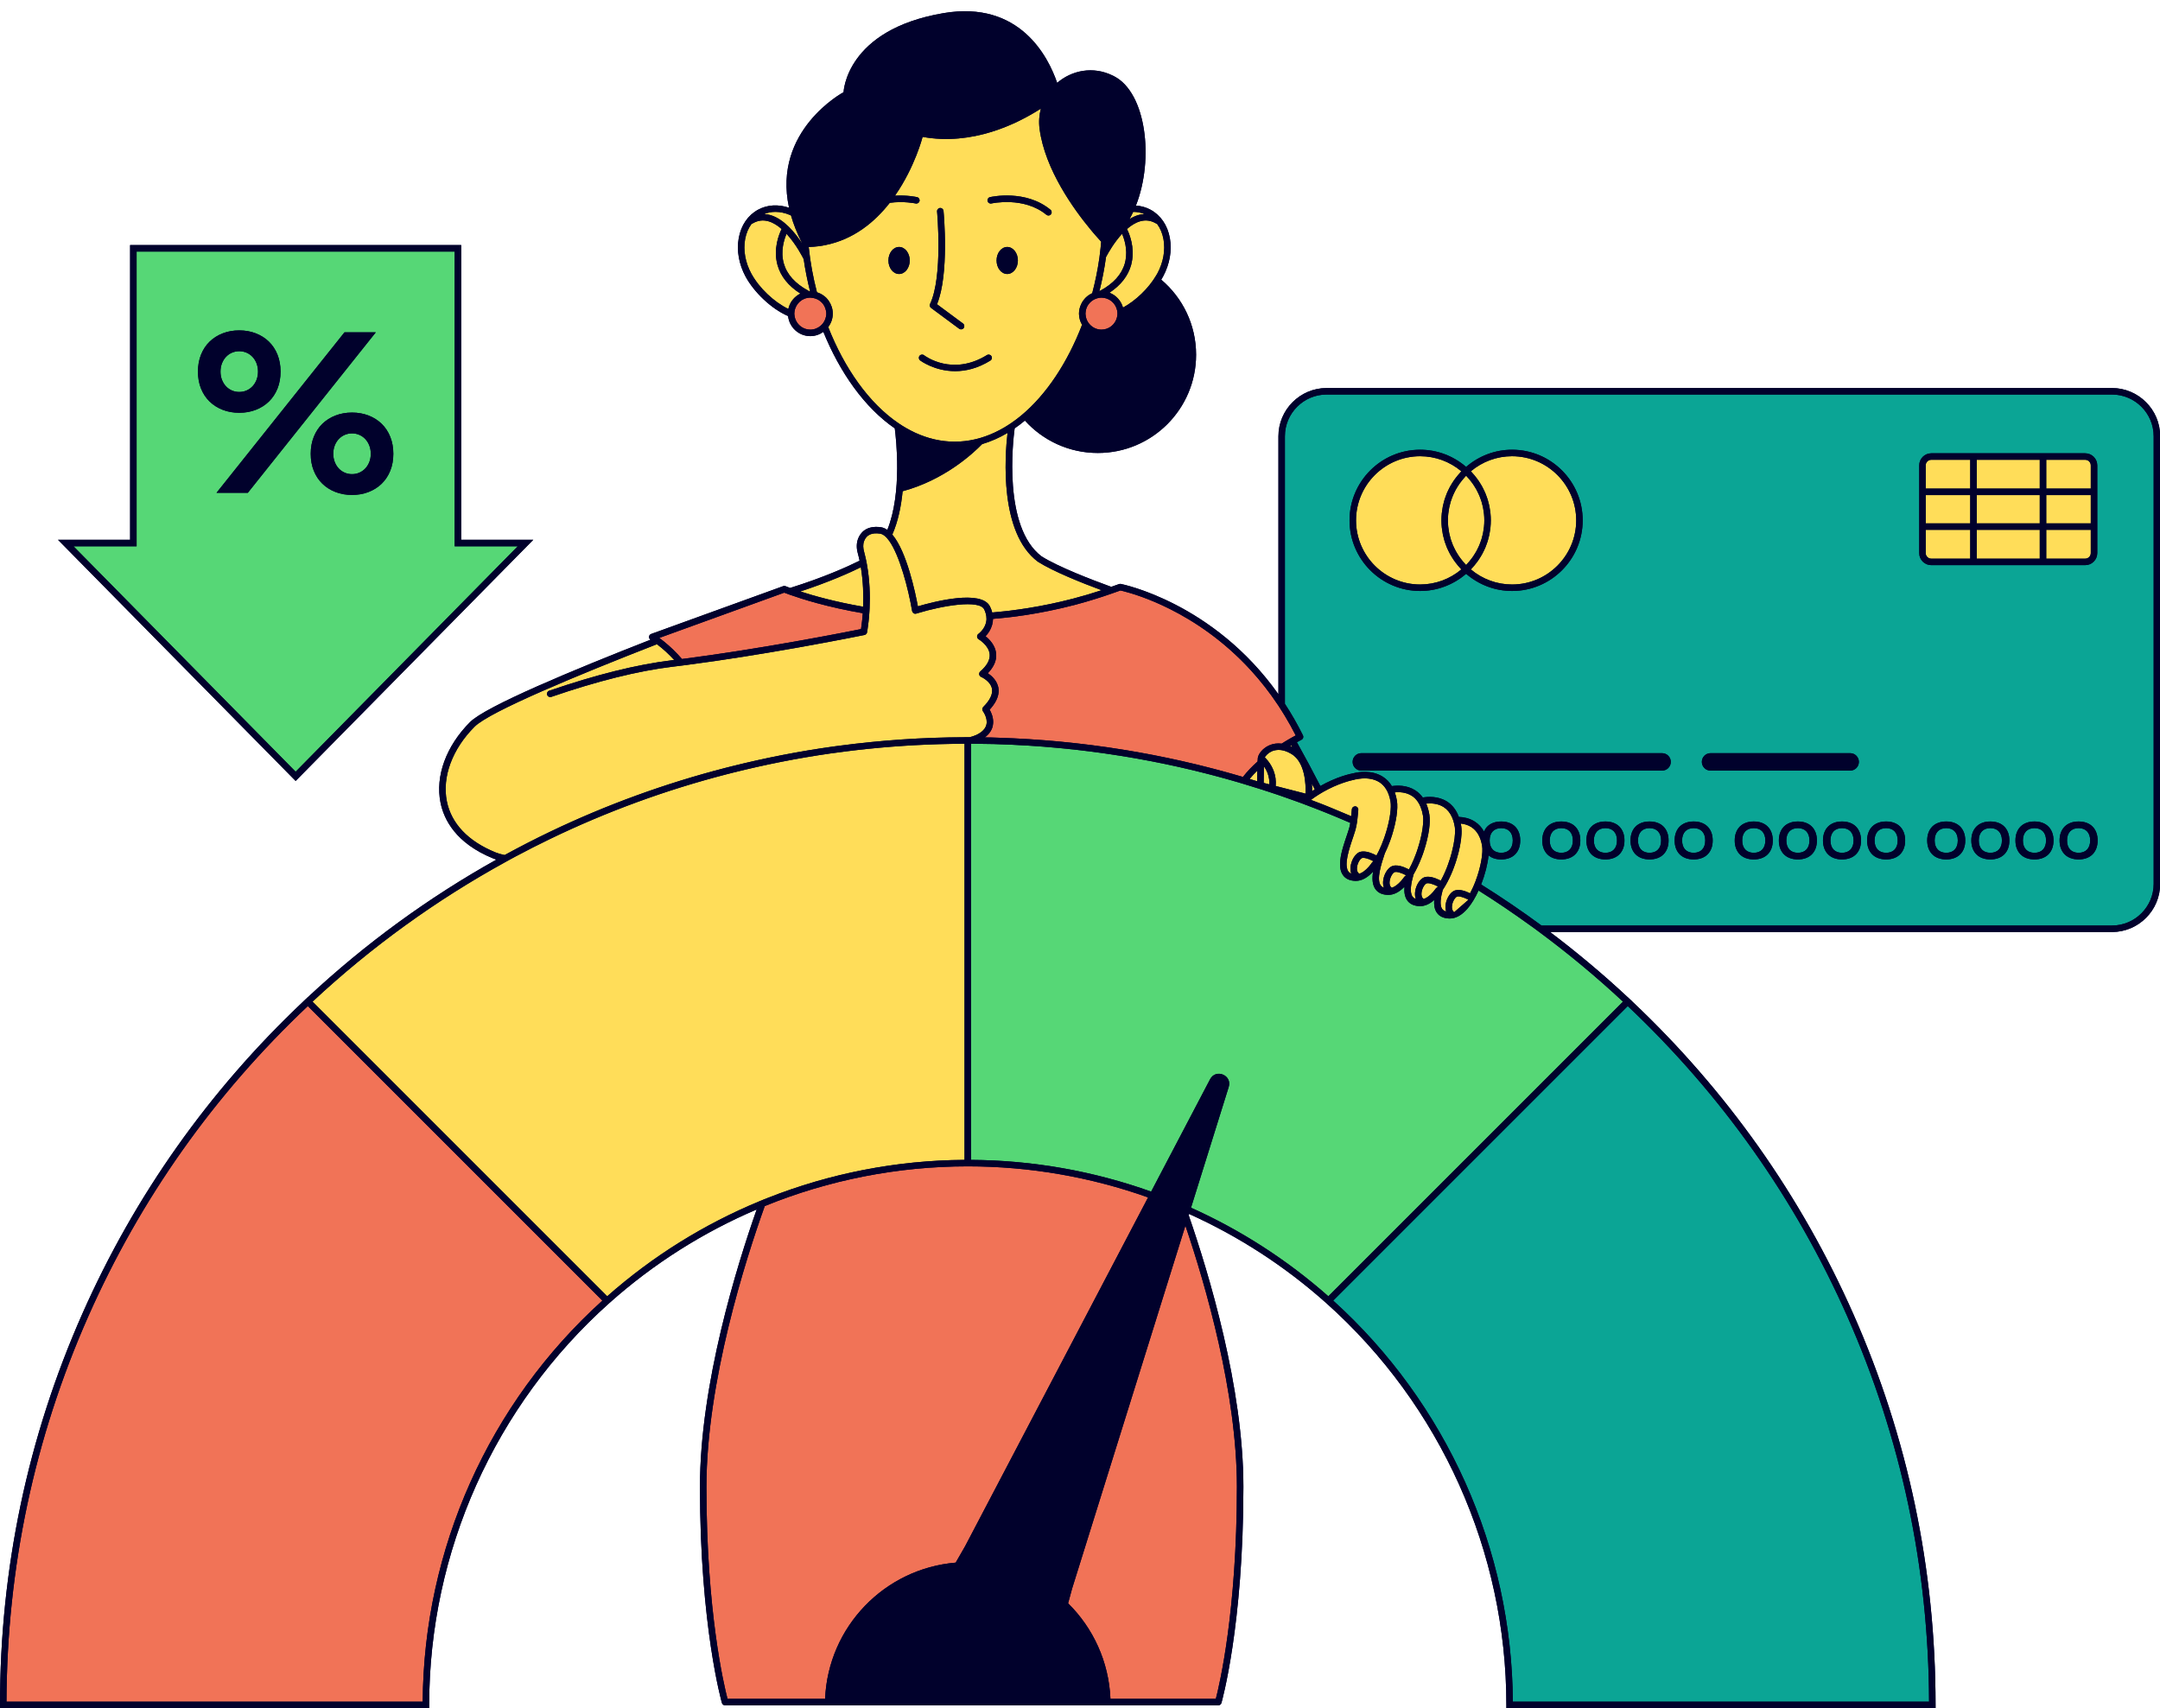 <?xml version="1.0" encoding="UTF-8"?><svg xmlns="http://www.w3.org/2000/svg" xmlns:xlink="http://www.w3.org/1999/xlink" height="395.3" preserveAspectRatio="xMidYMid meet" version="1.0" viewBox="0.0 -2.6 499.8 395.3" width="499.8" zoomAndPan="magnify"><g id="change1_1"><path d="M499.838,98.353v103.564c0,6.153-5.007,11.16-11.16,11.16h-130.003c6.198,4.681,12.185,9.697,17.928,15.053l.006-.006,.53,.497,.564,.53-.006,.006c21.825,20.621,39.029,44.933,51.128,72.282,12.636,28.559,19.042,59.002,19.042,90.484v.75h-99.31v-.75c0-35.438-15.185-69.324-41.66-92.968-9.562-8.539-20.283-15.467-31.759-20.645l-.091,.292c4.664,13.46,12.662,39.889,12.662,62.86,0,32.217-5.032,49.843-5.083,50.017-.093,.32-.387,.54-.72,.54h-114.14c-.334,0-.626-.22-.72-.54-.051-.174-5.083-17.8-5.083-50.017,0-23.757,8.553-51.206,13.126-64.188-12.368,5.275-23.905,12.559-34.12,21.681-26.476,23.644-41.66,57.528-41.66,92.968v.75H0v-.75c0-31.482,6.406-61.926,19.041-90.484,12.099-27.349,29.303-51.661,51.128-72.282l-.006-.006,.564-.53,.53-.497,.006,.006c13.344-12.444,27.987-23.086,43.599-31.811-.277-.089-.543-.185-.796-.288-8.594-3.516-11.344-8.959-12.138-12.906-1.237-6.149,1.319-13.116,6.839-18.635,3.645-3.645,23.81-12.042,41.747-19.053-.237-.155-.368-.43-.336-.712,.032-.284,.221-.524,.49-.622l30.558-11.068c.177-.063,.373-.059,.545,.014,.034,.014,.4,.163,1.058,.405,7.895-2.474,13.363-4.959,16.07-6.308-.127-.595-.265-1.19-.428-1.784-.327-1.192-.292-2.348,.099-3.343,.47-1.191,1.776-3.113,5.273-2.616,.513,.073,1.003,.293,1.472,.621,3.492-8.596,2.016-21.319,1.726-23.5-6.97-4.787-12.697-12.906-16.525-22.328-.853,.613-1.891,.983-3.02,.983-2.677,0-4.862-2.04-5.145-4.642-3.94-1.7-7.91-5.576-9.841-9.151-1.538-2.845-2.096-6.007-1.573-8.903,.534-2.958,2.127-5.29,4.486-6.563,2.134-1.154,4.647-1.297,7.156-.447-3.905-17.928,12.616-26.745,12.616-26.745,0,0,.481-14.437,23.099-18.287,17.775-3.026,24.327,10.291,26.319,16.134,3.379-2.907,8.313-3.941,12.899-1.67,.1,.05,.201,.101,.302,.153,7.39,3.827,9.271,19.133,5.024,29.908,1.17,.08,2.312,.381,3.37,.953,2.358,1.274,3.952,3.605,4.486,6.563,.522,2.896-.036,6.058-1.573,8.903-.131,.242-.277,.486-.426,.731,4.932,4.171,8.066,10.401,8.066,17.365,0,12.558-10.18,22.738-22.738,22.738-6.694,0-12.711-2.893-16.872-7.496-.774,.642-1.565,1.245-2.374,1.801-.377,2.782-2.743,22.855,6.228,29.621,3.871,2.449,11.684,5.443,16.121,7.052,.602-.214,1.202-.413,1.807-.64,.129-.047,.267-.059,.402-.035,.24,.045,21.411,4.267,36.477,25.533v-59.702c0-6.154,5.007-11.161,11.161-11.161h181.703c6.153,0,11.16,5.007,11.16,11.161ZM123.393,122.312h-16.684V54.116H30.106V122.312H13.423l54.985,55.807,54.985-55.807Z" fill="#01012c"/></g><g id="change2_1"><path d="M394.388,190.665c.125,.353,.187,.76,.187,1.22,0,.464-.062,.873-.187,1.228-.125,.355-.303,.653-.535,.894s-.513,.424-.842,.549c-.33,.125-.701,.188-1.114,.188-.413,0-.784-.062-1.114-.188-.33-.125-.61-.308-.842-.549-.232-.241-.41-.539-.535-.894-.125-.355-.188-.764-.188-1.228,0-.46,.062-.867,.188-1.22,.125-.353,.303-.651,.535-.894,.232-.243,.513-.427,.842-.552,.33-.125,.701-.188,1.114-.188,.413,0,.784,.062,1.114,.188,.33,.125,.61,.309,.842,.552,.232,.243,.41,.541,.535,.894Zm78.323-.894c-.232-.243-.513-.427-.842-.552-.33-.125-.701-.188-1.114-.188-.413,0-.784,.062-1.114,.188-.33,.125-.61,.309-.842,.552-.232,.243-.41,.541-.535,.894-.125,.353-.188,.76-.188,1.22,0,.464,.062,.873,.188,1.228,.125,.355,.303,.653,.535,.894,.232,.241,.513,.424,.842,.549,.33,.125,.701,.188,1.114,.188,.413,0,.784-.062,1.114-.188,.33-.125,.61-.308,.842-.549,.232-.241,.41-.539,.535-.894,.125-.355,.187-.764,.187-1.228,0-.46-.062-.867-.187-1.22-.125-.353-.303-.651-.535-.894Zm-10.21,0c-.232-.243-.513-.427-.842-.552-.33-.125-.701-.188-1.114-.188s-.784,.062-1.114,.188c-.33,.125-.61,.309-.842,.552-.232,.243-.41,.541-.535,.894-.125,.353-.187,.76-.187,1.22,0,.464,.062,.873,.187,1.228,.125,.355,.303,.653,.535,.894,.232,.241,.513,.424,.842,.549,.33,.125,.701,.188,1.114,.188s.784-.062,1.114-.188c.33-.125,.61-.308,.842-.549,.232-.241,.41-.539,.535-.894,.125-.355,.188-.764,.188-1.228,0-.46-.062-.867-.188-1.22-.125-.353-.303-.651-.535-.894Zm20.419,0c-.232-.243-.513-.427-.842-.552-.33-.125-.701-.188-1.114-.188s-.784,.062-1.114,.188c-.33,.125-.61,.309-.842,.552-.232,.243-.41,.541-.535,.894-.125,.353-.187,.76-.187,1.22,0,.464,.062,.873,.187,1.228,.125,.355,.303,.653,.535,.894,.232,.241,.513,.424,.842,.549,.33,.125,.701,.188,1.114,.188s.784-.062,1.114-.188c.33-.125,.61-.308,.842-.549,.232-.241,.41-.539,.535-.894,.125-.355,.187-.764,.187-1.228,0-.46-.062-.867-.187-1.22-.125-.353-.303-.651-.535-.894Zm-44.534,0c-.232-.243-.513-.427-.842-.552-.33-.125-.701-.188-1.114-.188s-.784,.062-1.114,.188c-.33,.125-.61,.309-.842,.552-.232,.243-.41,.541-.535,.894-.125,.353-.188,.76-.188,1.22,0,.464,.062,.873,.188,1.228,.125,.355,.303,.653,.535,.894,.232,.241,.513,.424,.842,.549,.33,.125,.701,.188,1.114,.188s.784-.062,1.114-.188c.33-.125,.61-.308,.842-.549s.41-.539,.535-.894c.125-.355,.187-.764,.187-1.228,0-.46-.062-.867-.187-1.22-.125-.353-.303-.651-.535-.894Zm-10.21,0c-.232-.243-.513-.427-.842-.552-.33-.125-.701-.188-1.114-.188-.413,0-.784,.062-1.114,.188-.33,.125-.61,.309-.842,.552-.232,.243-.41,.541-.535,.894s-.187,.76-.187,1.22c0,.464,.062,.873,.187,1.228,.125,.355,.303,.653,.535,.894s.513,.424,.842,.549c.33,.125,.701,.188,1.114,.188,.413,0,.784-.062,1.114-.188,.33-.125,.61-.308,.842-.549,.232-.241,.41-.539,.535-.894,.125-.355,.188-.764,.188-1.228,0-.46-.062-.867-.188-1.22-.125-.353-.303-.651-.535-.894Zm-20.419,0c-.232-.243-.513-.427-.842-.552-.33-.125-.701-.188-1.114-.188-.413,0-.784,.062-1.114,.188-.33,.125-.61,.309-.842,.552-.232,.243-.41,.541-.535,.894-.125,.353-.187,.76-.187,1.22,0,.464,.062,.873,.187,1.228,.125,.355,.303,.653,.535,.894,.232,.241,.513,.424,.842,.549,.33,.125,.701,.188,1.114,.188,.413,0,.784-.062,1.114-.188,.33-.125,.61-.308,.842-.549,.232-.241,.41-.539,.535-.894,.125-.355,.187-.764,.187-1.228,0-.46-.062-.867-.187-1.22-.125-.353-.303-.651-.535-.894Zm44.534,0c-.232-.243-.513-.427-.842-.552-.33-.125-.701-.188-1.114-.188s-.784,.062-1.114,.188c-.33,.125-.61,.309-.842,.552-.232,.243-.41,.541-.535,.894-.125,.353-.188,.76-.188,1.22,0,.464,.062,.873,.188,1.228,.125,.355,.303,.653,.535,.894,.232,.241,.513,.424,.842,.549,.33,.125,.701,.188,1.114,.188s.784-.062,1.114-.188c.33-.125,.61-.308,.842-.549s.41-.539,.535-.894c.125-.355,.187-.764,.187-1.228,0-.46-.062-.867-.187-1.22-.125-.353-.303-.651-.535-.894Zm-78.858,0c-.232-.243-.513-.427-.842-.552-.33-.125-.701-.188-1.114-.188-.413,0-.784,.062-1.114,.188-.33,.125-.61,.309-.842,.552-.232,.243-.41,.541-.535,.894s-.187,.76-.187,1.22c0,.464,.062,.873,.187,1.228,.125,.355,.303,.653,.535,.894s.513,.424,.842,.549c.33,.125,.701,.188,1.114,.188,.413,0,.784-.062,1.114-.188,.33-.125,.61-.308,.842-.549,.232-.241,.41-.539,.535-.894,.125-.355,.188-.764,.188-1.228,0-.46-.062-.867-.188-1.22-.125-.353-.303-.651-.535-.894Zm-27.184,4.784c.33,.125,.701,.188,1.114,.188s.784-.062,1.114-.188c.33-.125,.61-.308,.842-.549,.232-.241,.41-.539,.535-.894,.125-.355,.187-.764,.187-1.228,0-.46-.062-.867-.187-1.22-.125-.353-.303-.651-.535-.894-.232-.243-.513-.427-.842-.552-.33-.125-.701-.188-1.114-.188s-.784,.062-1.114,.188c-.33,.125-.61,.309-.842,.552-.232,.243-.41,.541-.535,.894-.125,.353-.187,.76-.187,1.22,0,.464,.062,.873,.187,1.228,.125,.355,.303,.653,.535,.894,.232,.241,.513,.424,.842,.549Zm16.975-4.784c-.232-.243-.513-.427-.842-.552-.33-.125-.701-.188-1.114-.188s-.784,.062-1.114,.188c-.33,.125-.61,.309-.842,.552-.232,.243-.41,.541-.535,.894-.125,.353-.187,.76-.187,1.22,0,.464,.062,.873,.187,1.228,.125,.355,.303,.653,.535,.894,.232,.241,.513,.424,.842,.549,.33,.125,.701,.188,1.114,.188s.784-.062,1.114-.188c.33-.125,.61-.308,.842-.549,.232-.241,.41-.539,.535-.894,.125-.355,.187-.764,.187-1.228,0-.46-.062-.867-.187-1.22-.125-.353-.303-.651-.535-.894Zm20.419,0c-.232-.243-.513-.427-.842-.552-.33-.125-.701-.188-1.114-.188s-.784,.062-1.114,.188c-.33,.125-.61,.309-.842,.552-.232,.243-.409,.541-.534,.894s-.188,.76-.188,1.22c0,.464,.063,.873,.188,1.228,.125,.355,.302,.653,.534,.894s.513,.424,.842,.549c.33,.125,.701,.188,1.114,.188s.784-.062,1.114-.188c.33-.125,.61-.308,.842-.549,.232-.241,.411-.539,.536-.894,.125-.355,.187-.764,.187-1.228,0-.46-.062-.867-.187-1.22-.125-.353-.304-.651-.536-.894Zm114.695-91.418v103.564c0,5.326-4.334,9.66-9.66,9.66h-131.987c-4.546-3.355-9.21-6.519-13.971-9.505,.903-2.306,1.517-4.747,1.714-6.737,.324,.262,.681,.486,1.103,.641,.543,.199,1.152,.299,1.826,.299s1.282-.1,1.826-.299c.543-.199,1.005-.487,1.386-.864,.38-.377,.674-.837,.88-1.38,.206-.543,.31-1.157,.31-1.842s-.103-1.299-.31-1.842c-.206-.543-.5-1.004-.88-1.383-.38-.379-.842-.667-1.386-.867-.543-.199-1.152-.299-1.826-.299s-1.282,.1-1.826,.299c-.543,.199-1.005,.488-1.386,.867-.322,.321-.568,.714-.766,1.153-.54-.959-1.249-1.731-2.134-2.297-1.229-.786-2.572-1.04-3.687-1.083-.577-1.565-1.484-2.76-2.723-3.55-2.091-1.333-4.504-1.136-5.624-.941-.482-.669-1.061-1.226-1.741-1.66-1.967-1.254-4.216-1.154-5.408-.975-.535-.893-1.225-1.617-2.071-2.16-2.694-1.728-5.992-1.018-6.591-.869-1.097,.2-4.214,.916-7.891,3.002-1.693-3.283-3.535-6.744-5.434-10.136,.649-.357,1.05-.558,1.073-.569,.179-.088,.315-.244,.379-.433,.064-.189,.051-.396-.038-.574-1.303-2.627-2.708-5.056-4.182-7.315v-61.906c0-5.327,4.334-9.661,9.661-9.661h181.703c5.326,0,9.66,4.333,9.66,9.661Zm-104.552,75.353c0,1.114,.903,2.017,2.017,2.017h32.304c1.114,0,2.017-.903,2.017-2.017,0-1.114-.903-2.017-2.017-2.017h-32.304c-1.114,0-2.017,.903-2.017,2.017Zm-81.517-55.893c0,9.011,7.331,16.342,16.342,16.342,3.906,0,7.64-1.409,10.608-3.955l.024,.023,.024-.023c2.967,2.546,6.7,3.955,10.607,3.955,9.012,0,16.343-7.331,16.343-16.342s-7.331-16.343-16.343-16.343c-3.907,0-7.64,1.409-10.607,3.955l-.024-.023-.024,.023c-2.968-2.546-6.7-3.955-10.608-3.955-9.011,0-16.342,7.332-16.342,16.343Zm53.4,74.077c0-.685-.103-1.299-.31-1.842-.206-.543-.5-1.004-.88-1.383-.38-.379-.842-.667-1.386-.867-.543-.199-1.152-.299-1.826-.299s-1.282,.1-1.826,.299c-.543,.199-1.005,.488-1.386,.867-.38,.379-.674,.839-.88,1.383-.206,.543-.31,1.157-.31,1.842s.103,1.299,.31,1.842c.206,.543,.5,1.003,.88,1.38,.38,.377,.842,.665,1.386,.864,.543,.199,1.152,.299,1.826,.299s1.282-.1,1.826-.299c.543-.199,1.005-.487,1.386-.864,.38-.377,.674-.837,.88-1.38,.206-.543,.31-1.157,.31-1.842Zm10.21,0c0-.685-.103-1.299-.31-1.842-.206-.543-.5-1.004-.88-1.383s-.842-.667-1.386-.867c-.543-.199-1.152-.299-1.826-.299s-1.282,.1-1.826,.299c-.543,.199-1.005,.488-1.386,.867-.38,.379-.674,.839-.88,1.383-.206,.543-.31,1.157-.31,1.842s.103,1.299,.31,1.842c.206,.543,.5,1.003,.88,1.38,.38,.377,.842,.665,1.386,.864,.543,.199,1.152,.299,1.826,.299s1.282-.1,1.826-.299c.543-.199,1.005-.487,1.386-.864,.38-.377,.674-.837,.88-1.38,.206-.543,.31-1.157,.31-1.842Zm10.209,0c0-.685-.103-1.299-.31-1.842-.206-.543-.5-1.004-.88-1.383s-.842-.667-1.386-.867-1.152-.299-1.826-.299-1.282,.1-1.826,.299c-.543,.199-1.005,.488-1.386,.867-.38,.379-.673,.839-.88,1.383-.206,.543-.31,1.157-.31,1.842s.103,1.299,.31,1.842c.206,.543,.499,1.003,.88,1.38,.38,.377,.842,.665,1.386,.864,.543,.199,1.152,.299,1.826,.299s1.282-.1,1.826-.299,1.005-.487,1.386-.864c.38-.377,.674-.837,.88-1.38,.206-.543,.31-1.157,.31-1.842Zm.515-18.184c0-1.114-.903-2.017-2.017-2.017h-69.588c-1.114,0-2.017,.903-2.017,2.017,0,1.114,.903,2.017,2.017,2.017h69.588c1.114,0,2.017-.903,2.017-2.017Zm9.695,18.184c0-.685-.103-1.299-.31-1.842-.206-.543-.5-1.004-.88-1.383-.38-.379-.842-.667-1.386-.867-.543-.199-1.152-.299-1.826-.299s-1.282,.1-1.826,.299c-.543,.199-1.005,.488-1.386,.867s-.674,.839-.88,1.383c-.206,.543-.31,1.157-.31,1.842s.103,1.299,.31,1.842c.206,.543,.5,1.003,.88,1.38,.38,.377,.842,.665,1.386,.864,.543,.199,1.152,.299,1.826,.299s1.282-.1,1.826-.299c.543-.199,1.005-.487,1.386-.864,.38-.377,.674-.837,.88-1.38,.206-.543,.31-1.157,.31-1.842Zm13.905,0c0-.685-.103-1.299-.31-1.842-.206-.543-.5-1.004-.88-1.383s-.842-.667-1.386-.867c-.543-.199-1.152-.299-1.826-.299s-1.282,.1-1.826,.299c-.543,.199-1.005,.488-1.386,.867s-.674,.839-.88,1.383c-.206,.543-.31,1.157-.31,1.842s.103,1.299,.31,1.842c.206,.543,.5,1.003,.88,1.38,.38,.377,.842,.665,1.386,.864,.543,.199,1.152,.299,1.826,.299s1.282-.1,1.826-.299c.543-.199,1.005-.487,1.386-.864,.38-.377,.674-.837,.88-1.38,.206-.543,.31-1.157,.31-1.842Zm10.21,0c0-.685-.103-1.299-.31-1.842-.206-.543-.5-1.004-.88-1.383-.38-.379-.842-.667-1.386-.867-.543-.199-1.152-.299-1.826-.299s-1.282,.1-1.826,.299c-.543,.199-1.005,.488-1.386,.867-.38,.379-.674,.839-.88,1.383-.206,.543-.31,1.157-.31,1.842s.103,1.299,.31,1.842c.206,.543,.5,1.003,.88,1.38,.38,.377,.842,.665,1.386,.864,.543,.199,1.152,.299,1.826,.299s1.282-.1,1.826-.299c.543-.199,1.005-.487,1.386-.864,.38-.377,.674-.837,.88-1.38,.206-.543,.31-1.157,.31-1.842Zm10.21,0c0-.685-.103-1.299-.31-1.842-.206-.543-.5-1.004-.88-1.383s-.842-.667-1.386-.867c-.543-.199-1.152-.299-1.826-.299s-1.282,.1-1.826,.299c-.543,.199-1.005,.488-1.386,.867-.38,.379-.674,.839-.88,1.383-.206,.543-.31,1.157-.31,1.842s.103,1.299,.31,1.842c.206,.543,.5,1.003,.88,1.38,.38,.377,.842,.665,1.386,.864,.543,.199,1.152,.299,1.826,.299s1.282-.1,1.826-.299c.543-.199,1.005-.487,1.386-.864,.38-.377,.674-.837,.88-1.38,.206-.543,.31-1.157,.31-1.842Zm10.21,0c0-.685-.103-1.299-.31-1.842-.206-.543-.5-1.004-.88-1.383-.38-.379-.842-.667-1.386-.867-.543-.199-1.152-.299-1.826-.299s-1.282,.1-1.826,.299-1.005,.488-1.386,.867-.674,.839-.88,1.383c-.206,.543-.31,1.157-.31,1.842s.103,1.299,.31,1.842c.206,.543,.5,1.003,.88,1.38,.38,.377,.842,.665,1.386,.864s1.152,.299,1.826,.299,1.282-.1,1.826-.299c.543-.199,1.005-.487,1.386-.864,.38-.377,.674-.837,.88-1.38,.206-.543,.31-1.157,.31-1.842Zm6.044-63.711h35.617c1.539,0,2.791-1.252,2.791-2.791v-20.3c0-1.539-1.252-2.791-2.791-2.791h-35.617c-1.538,0-2.79,1.252-2.79,2.791v20.3c0,1.539,1.252,2.791,2.79,2.791Zm7.861,63.711c0-.685-.103-1.299-.31-1.842-.206-.543-.5-1.004-.88-1.383-.38-.379-.842-.667-1.386-.867-.543-.199-1.152-.299-1.826-.299s-1.282,.1-1.826,.299c-.543,.199-1.005,.488-1.386,.867s-.674,.839-.88,1.383c-.206,.543-.31,1.157-.31,1.842s.103,1.299,.31,1.842c.206,.543,.5,1.003,.88,1.38,.38,.377,.842,.665,1.386,.864,.543,.199,1.152,.299,1.826,.299s1.282-.1,1.826-.299c.543-.199,1.005-.487,1.386-.864,.38-.377,.674-.837,.88-1.38,.206-.543,.31-1.157,.31-1.842Zm10.21,0c0-.685-.103-1.299-.31-1.842-.206-.543-.5-1.004-.88-1.383-.38-.379-.842-.667-1.386-.867s-1.152-.299-1.826-.299-1.282,.1-1.826,.299c-.543,.199-1.005,.488-1.386,.867-.38,.379-.674,.839-.88,1.383-.206,.543-.31,1.157-.31,1.842s.103,1.299,.31,1.842c.206,.543,.5,1.003,.88,1.38,.38,.377,.842,.665,1.386,.864,.543,.199,1.152,.299,1.826,.299s1.282-.1,1.826-.299,1.005-.487,1.386-.864c.38-.377,.674-.837,.88-1.38,.206-.543,.31-1.157,.31-1.842Zm10.21,0c0-.685-.103-1.299-.31-1.842-.206-.543-.5-1.004-.88-1.383-.38-.379-.842-.667-1.386-.867-.543-.199-1.152-.299-1.826-.299s-1.282,.1-1.826,.299c-.543,.199-1.005,.488-1.386,.867s-.674,.839-.88,1.383c-.206,.543-.31,1.157-.31,1.842s.103,1.299,.31,1.842c.206,.543,.5,1.003,.88,1.38,.38,.377,.842,.665,1.386,.864,.543,.199,1.152,.299,1.826,.299s1.282-.1,1.826-.299c.543-.199,1.005-.487,1.386-.864,.38-.377,.674-.837,.88-1.38,.206-.543,.31-1.157,.31-1.842Zm10.21,0c0-.685-.103-1.299-.31-1.842-.206-.543-.5-1.004-.88-1.383-.38-.379-.842-.667-1.386-.867-.543-.199-1.152-.299-1.826-.299s-1.282,.1-1.826,.299c-.543,.199-1.005,.488-1.386,.867-.38,.379-.674,.839-.88,1.383-.206,.543-.31,1.157-.31,1.842s.103,1.299,.31,1.842c.206,.543,.5,1.003,.88,1.38,.38,.377,.842,.665,1.386,.864,.543,.199,1.152,.299,1.826,.299s1.282-.1,1.826-.299c.543-.199,1.005-.487,1.386-.864,.38-.377,.674-.837,.88-1.38,.206-.543,.31-1.157,.31-1.842Zm-67.398-2.119c-.232-.243-.513-.427-.842-.552-.33-.125-.701-.188-1.114-.188s-.784,.062-1.114,.188c-.33,.125-.61,.309-.842,.552-.232,.243-.41,.541-.535,.894-.125,.353-.187,.76-.187,1.22,0,.464,.062,.873,.187,1.228,.125,.355,.303,.653,.535,.894,.232,.241,.513,.424,.842,.549,.33,.125,.701,.188,1.114,.188s.784-.062,1.114-.188c.33-.125,.61-.308,.842-.549,.232-.241,.41-.539,.535-.894,.125-.355,.187-.764,.187-1.228,0-.46-.062-.867-.187-1.22-.125-.353-.303-.651-.535-.894Zm-41.326,40.442l-68.154,68.154c26.242,23.735,41.357,57.478,41.568,92.807h96.311c-.102-31.006-6.463-60.988-18.912-89.128-12.024-27.178-29.118-51.343-50.812-71.833Z" fill="#0ba595"/></g><g id="change3_1"><path d="M445.585,111.966h10.306v6.543h-10.306v-6.543Zm0-6.879v5.379h10.306v-6.669h-9.016c-.711,0-1.29,.579-1.29,1.291Zm27.892,13.422h10.307v-6.543h-10.307v6.543Zm0,8.169h9.016c.712,0,1.291-.579,1.291-1.291v-5.378h-10.307v6.669Zm-16.086-8.169h14.586v-6.543h-14.586v6.543Zm0,8.169h14.586v-6.669h-14.586v6.669Zm0-16.212h14.586v-6.669h-14.586v6.669Zm25.102-6.669h-9.016v6.669h10.307v-5.379c0-.711-.579-1.291-1.291-1.291Zm-36.907,21.591c0,.712,.579,1.291,1.29,1.291h9.016v-6.669h-10.306v5.378Zm-95.712-22.417c-3.499,0-6.854,1.232-9.532,3.486,.111,.114,.206,.238,.313,.354,.169,.184,.335,.369,.494,.559,.193,.23,.376,.465,.555,.703,.148,.196,.294,.393,.432,.595,.169,.247,.325,.5,.479,.755,.125,.206,.25,.41,.365,.621,.144,.265,.274,.536,.403,.808,.101,.212,.205,.423,.297,.639,.12,.284,.221,.574,.325,.864,.076,.215,.159,.426,.226,.644,.095,.309,.169,.625,.246,.94,.05,.208,.11,.412,.153,.622,.071,.354,.118,.714,.166,1.074,.024,.179,.06,.354,.077,.535,.054,.543,.083,1.091,.083,1.645s-.03,1.102-.083,1.645c-.018,.18-.054,.356-.077,.535-.048,.36-.094,.72-.166,1.074-.042,.21-.102,.414-.153,.622-.077,.315-.151,.631-.246,.94-.067,.218-.15,.43-.226,.644-.103,.29-.205,.581-.325,.864-.091,.216-.196,.427-.297,.639-.129,.272-.258,.543-.403,.808-.115,.211-.241,.415-.365,.621-.154,.255-.31,.508-.479,.755-.138,.202-.284,.398-.432,.595-.179,.238-.362,.473-.555,.703-.159,.19-.325,.375-.494,.559-.107,.116-.202,.24-.313,.354,2.678,2.253,6.033,3.486,9.532,3.486,8.185,0,14.843-6.658,14.843-14.842,0-8.185-6.658-14.843-14.843-14.843Zm-21.263,29.685c3.499,0,6.854-1.232,9.532-3.486-.112-.115-.209-.241-.317-.359-.166-.181-.328-.362-.485-.549-.196-.233-.382-.472-.563-.714-.145-.193-.289-.386-.425-.585-.171-.25-.329-.506-.485-.763-.123-.203-.247-.405-.361-.614-.145-.267-.276-.54-.406-.813-.1-.211-.204-.419-.294-.634-.12-.285-.222-.576-.326-.867-.076-.214-.158-.425-.225-.642-.095-.308-.169-.623-.245-.938-.051-.209-.111-.414-.153-.625-.071-.352-.117-.71-.165-1.069-.024-.18-.06-.357-.078-.539-.054-.543-.083-1.091-.083-1.645s.03-1.102,.083-1.645c.018-.182,.054-.359,.078-.539,.048-.358,.094-.717,.165-1.069,.042-.211,.103-.416,.153-.625,.076-.315,.151-.629,.245-.938,.067-.217,.149-.428,.225-.642,.103-.291,.206-.583,.326-.867,.091-.215,.195-.423,.294-.634,.13-.274,.26-.547,.406-.813,.114-.208,.238-.41,.361-.614,.156-.258,.314-.514,.485-.763,.136-.198,.28-.391,.425-.585,.182-.242,.367-.481,.563-.714,.157-.186,.319-.368,.485-.549,.108-.118,.205-.244,.317-.359-2.678-2.254-6.033-3.486-9.532-3.486-8.184,0-14.842,6.658-14.842,14.843,0,8.184,6.658,14.842,14.842,14.842Zm8.986-23.156c-.153,.224-.294,.453-.434,.684-.114,.188-.229,.374-.334,.567-.131,.24-.248,.486-.365,.732-.092,.194-.188,.385-.271,.583-.109,.257-.201,.521-.295,.785-.07,.195-.145,.388-.206,.586-.086,.28-.154,.567-.223,.853-.046,.189-.101,.376-.14,.567-.065,.322-.107,.65-.151,.977-.021,.162-.054,.321-.07,.484-.049,.494-.076,.992-.076,1.496s.027,1.002,.076,1.496c.016,.163,.049,.322,.07,.484,.043,.327,.086,.655,.151,.977,.039,.192,.094,.378,.14,.567,.07,.286,.137,.572,.223,.853,.061,.198,.137,.391,.206,.586,.094,.263,.186,.527,.295,.785,.083,.197,.179,.389,.271,.583,.117,.246,.234,.492,.365,.732,.105,.192,.221,.379,.334,.567,.14,.231,.281,.46,.434,.684,.126,.184,.26,.363,.395,.542,.162,.216,.328,.429,.503,.637,.146,.173,.298,.342,.452,.51,.096,.105,.183,.216,.282,.318l.013,.014,.013-.015c.099-.102,.185-.212,.28-.316,.155-.169,.308-.339,.455-.513,.174-.207,.339-.42,.501-.635,.135-.18,.27-.359,.396-.544,.153-.223,.294-.452,.433-.683,.114-.188,.23-.375,.335-.567,.131-.24,.248-.486,.365-.732,.092-.194,.188-.385,.272-.583,.109-.257,.201-.521,.295-.784,.07-.195,.145-.388,.207-.587,.086-.28,.153-.566,.223-.852,.046-.19,.101-.376,.14-.568,.065-.322,.107-.649,.151-.977,.022-.162,.054-.321,.07-.485,.049-.494,.076-.992,.076-1.496s-.027-1.002-.076-1.496c-.016-.163-.049-.323-.07-.485-.043-.327-.086-.655-.151-.977-.039-.192-.094-.378-.14-.568-.07-.286-.137-.572-.223-.852-.061-.198-.137-.391-.207-.587-.094-.263-.186-.527-.295-.784-.083-.197-.179-.389-.272-.583-.117-.246-.234-.492-.365-.732-.105-.192-.221-.379-.335-.567-.14-.23-.281-.459-.433-.683-.126-.185-.261-.364-.396-.544-.162-.215-.327-.428-.501-.635-.147-.174-.3-.344-.455-.513-.096-.104-.181-.214-.28-.316l-.013-.015-.013,.014c-.1,.102-.186,.214-.282,.318-.154,.168-.307,.336-.452,.51-.175,.208-.341,.422-.503,.637-.135,.179-.269,.358-.395,.542Zm-72.767-62.567c-.834-.338-1.715-.507-2.616-.507l-.003,0c-.268,.575-.553,1.135-.859,1.674,.633-.392,1.294-.713,1.985-.917,.502-.148,1-.227,1.493-.25Zm2.911,2.285c-.041-.016-.084-.021-.123-.045-1.256-.767-2.515-.948-3.854-.552-1.062,.314-2.068,.966-2.989,1.771,.566,1.147,1.833,4.255,1.089,7.741-.042,.199-.083,.397-.139,.598-.706,2.529-2.392,4.675-5.002,6.404,1.52,.584,2.682,1.859,3.129,3.441,2.933-1.593,5.896-4.42,7.654-7.401,.098-.167,.205-.333,.296-.501,1.377-2.547,1.88-5.361,1.417-7.924-.245-1.36-.756-2.551-1.478-3.532Zm-13.351,15.607c.047-.045,.091-.093,.151-.125,3.091-1.658,5.021-3.802,5.738-6.372,.062-.222,.11-.442,.153-.661,.502-2.59-.279-4.961-.797-6.158-1.844,1.998-3.193,4.382-3.689,5.323l-.027,.051c-.364,2.668-.881,5.328-1.544,7.945l.015-.002Zm-73.036-6.483c.72,2.564,2.649,4.703,5.734,6.358,.051,.027,.086,.069,.127,.105,.073-.004,.143-.021,.217-.022-.62-2.454-1.117-4.945-1.475-7.446-.02-.03-.044-.056-.06-.089-.023-.048-1.569-3.21-3.901-5.738-.562,1.305-1.438,4-.643,6.832Zm4.185-4.703l-.009-.095c-1.111-2.198-1.931-4.291-2.498-6.279-.083-.038-.163-.083-.247-.119-1.133-.481-2.272-.721-3.366-.721-.915,0-1.796,.174-2.619,.508,.494,.024,.993,.102,1.495,.25,3.096,.915,5.662,4.049,7.245,6.456Zm-3.127,15.253c.335-1.57,1.388-2.863,2.791-3.559-2.783-1.762-4.564-3.977-5.297-6.602-1.039-3.725,.352-7.127,.95-8.339-.921-.805-1.927-1.457-2.989-1.771-1.337-.396-2.599-.214-3.853,.552-.039,.024-.083,.029-.124,.045-.721,.98-1.232,2.172-1.478,3.531-.463,2.562,.041,5.376,1.417,7.924,1.826,3.379,5.288,6.629,8.583,8.218Zm108.492,109.3c.003-.657,.01-1.563,.024-2.46-.633,.615-1.235,1.258-1.785,1.925,.587,.178,1.176,.351,1.761,.534Zm7.878-8.3c-.08,.047-.157,.093-.24,.142,.145,.064,.297,.15,.447,.226-.069-.123-.138-.245-.207-.368Zm5.448,10.169c-.222-.43-.446-.864-.672-1.3,.046,.631,.061,1.212,.056,1.705,.206-.139,.412-.275,.616-.406Zm-104.514-42.264c.104-2.578,.033-5.79-.527-9.126-2.653,1.303-7.389,3.421-13.991,5.596,3.066,.996,8.067,2.412,14.518,3.53Zm40.414-10.435c-8.886-6.664-7.627-24.318-6.998-29.784-1.88,1.118-3.843,1.986-5.876,2.585-2.33,2.395-8.88,8.349-18.397,10.91-.336,3.442-1.046,6.976-2.387,10.029,3.349,3.936,5.337,13.48,5.916,16.608,3.743-1.102,14.704-3.933,16.682,.025,.241,.483,.406,.949,.52,1.401,1.139-.096,2.29-.21,3.453-.345,.254-.029,.513-.067,.768-.098,1.334-.163,2.683-.358,4.045-.575,3.396-.543,6.871-1.258,10.409-2.183,2.189-.572,4.399-1.218,6.63-1.956-4.586-1.704-11.163-4.329-14.715-6.584-.017-.011-.033-.021-.048-.033Zm-10.603,29.396c-.34-1.77-2.483-2.709-2.505-2.719-.237-.102-.406-.318-.446-.573s.052-.512,.246-.682c1.568-1.372,2.3-2.719,2.178-4.002-.197-2.057-2.519-3.433-2.542-3.446-.221-.129-.361-.362-.372-.618-.011-.255,.109-.499,.318-.646,.068-.049,.992-.726,1.513-1.904,.102-.231,.185-.483,.246-.752,.05-.217,.089-.443,.101-.683,.002-.035-.003-.074-.002-.109,.004-.195-.008-.397-.035-.606-.031-.248-.088-.507-.171-.775-.084-.271-.185-.548-.33-.838-1.144-2.29-9.558-.884-15.373,.882-.11,.034-.226,.066-.335,.1-.207,.064-.431,.036-.616-.077-.039-.024-.063-.063-.097-.093-.125-.112-.222-.253-.251-.422-.878-5.192-2.896-12.856-5.295-16.228-.171-.241-.345-.456-.52-.651-.182-.202-.365-.377-.551-.523-.349-.277-.703-.457-1.061-.508-1.914-.273-3.112,.276-3.666,1.68-.343,.873-.216,1.786-.048,2.397,.134,.491,.251,.981,.362,1.47,.058,.256,.11,.51,.162,.766,.052,.255,.102,.509,.148,.763,.678,3.722,.757,7.281,.632,10.081-.012,.271-.024,.545-.039,.801-.015,.244-.032,.469-.05,.699-.005,.07-.01,.143-.015,.211-.022,.279-.045,.54-.069,.795-.025,.262-.05,.513-.076,.747-.159,1.432-.326,2.335-.348,2.45-.057,.298-.289,.532-.585,.593-.117,.024-6.033,1.232-14.507,2.748-.246,.044-.501,.089-.752,.134-.25,.044-.498,.089-.752,.134-7.341,1.297-16.342,2.773-25.105,3.913-.288,.037-.575,.075-.862,.111-.294,.038-.589,.075-.882,.112-.532,.067-1.064,.133-1.593,.197-7.914,.956-17.343,3.303-28.027,6.978-.081,.028-.162,.033-.243,.033-.311,.001-.602-.188-.71-.498-.135-.392,.073-.819,.465-.953,10.784-3.709,20.317-6.081,28.335-7.049,.197-.024,.396-.049,.593-.073-1.221-1.336-2.546-2.568-3.992-3.65-18.042,7.032-38.66,15.557-42.178,19.075-5.164,5.164-7.567,11.623-6.429,17.279,1.035,5.145,4.92,9.23,11.236,11.813,.627,.257,1.343,.461,2.129,.623,3.481-1.901,7.005-3.714,10.576-5.424,12.969-6.208,26.514-11.136,40.461-14.735,.248-.064,.496-.125,.744-.188,.241-.061,.483-.122,.725-.183,7.735-1.94,15.589-3.477,23.538-4.585,.255-.035,.511-.065,.765-.1,.255-.035,.51-.066,.765-.1,9.503-1.257,19.133-1.918,28.846-1.95v-.009h1.196c.617-.163,1.143-.336,1.532-.521,1.316-.626,2.1-1.426,2.33-2.375,.375-1.543-.787-3.093-.798-3.109-.228-.298-.2-.721,.065-.986,1.578-1.578,2.257-3.005,2.02-4.242Zm-31.532,14.243c-.656,.076-1.311,.156-1.966,.238-.38,.048-.759,.101-1.138,.151-.255,.033-.51,.067-.764,.101-.255,.034-.51,.066-.765,.101-.402,.055-.805,.102-1.207,.16-7.617,1.091-15.143,2.584-22.56,4.446-.242,.061-.484,.122-.725,.184-.247,.063-.495,.124-.742,.188-14.068,3.634-27.725,8.633-40.789,14.939-2.716,1.311-5.407,2.678-8.071,4.101-.388,.207-.774,.416-1.16,.625-.359,.195-.715,.397-1.073,.594-16.034,8.805-31.062,19.628-44.717,32.355l68.182,68.181c10.557-9.322,22.487-16.72,35.27-22.006,.309-.128,.617-.256,.927-.381,.313-.127,.628-.248,.942-.372,14.383-5.68,29.802-8.712,45.543-8.805v-96.309c-1.054,.003-2.106,.029-3.158,.047-7.4,.128-14.751,.614-22.029,1.461Zm-8.963-105.966c-.895-3.441-1.544-6.963-1.908-10.485,.784-.025,1.551-.08,2.294-.176,.256-.033,.509-.069,.76-.11,.254-.041,.502-.091,.751-.14,6.595-1.309,11.467-5.332,14.953-9.795,3.255-.438,5.942,.144,5.987,.154,.406,.093,.806-.16,.898-.563,.093-.403-.159-.806-.562-.899-.17-.039-2.305-.509-5.116-.339,4.628-6.648,6.391-13.607,6.391-13.607,11.489,2.074,21.755-2.939,27.371-6.553-.395,1.468-.522,3.054-.302,4.714,1.241,9.359,7.872,18.562,11.922,23.428,.171,.206,.337,.402,.498,.592,.182,.214,.357,.418,.524,.61,.516,.594,.961,1.086,1.31,1.464-.087,1.028-.198,2.056-.333,3.084-.015,.114-.027,.227-.042,.341-.021,.151-.038,.303-.059,.454-.387,2.705-.943,5.395-1.639,8.038-.558,.253-1.065,.596-1.498,1.018-.212,.208-.4,.438-.574,.679-.185,.256-.344,.53-.481,.819-.32,.674-.514,1.42-.514,2.215,0,.945,.272,1.819,.714,2.584-3.298,8.584-8.186,16.13-14.159,21.056-.758,.625-1.536,1.201-2.329,1.739-.541,.367-1.089,.711-1.644,1.034-.7,.407-1.41,.781-2.132,1.116-2.907,1.346-5.987,2.099-9.205,2.099s-6.298-.753-9.205-2.099c-.722-.334-1.433-.709-2.132-1.116-.556-.323-1.104-.668-1.644-1.034-6.905-4.684-12.565-12.82-16.286-22.272,.653-.869,1.054-1.937,1.054-3.106,0-1.109-.355-2.133-.949-2.978-.173-.246-.361-.481-.573-.694-.192-.193-.409-.36-.629-.521-.454-.331-.965-.579-1.513-.75Zm46.494-7.359c0-1.728-1.104-3.128-2.466-3.128s-2.466,1.4-2.466,3.128,1.104,3.128,2.466,3.128,2.466-1.4,2.466-3.128Zm-7.017-13.757c.093,.404,.497,.655,.899,.562,.075-.018,7.519-1.673,12.708,2.614,.14,.116,.309,.172,.477,.172,.216,0,.43-.093,.579-.272,.264-.319,.219-.792-.101-1.056-5.753-4.752-13.666-2.996-14-2.92-.404,.093-.655,.496-.562,.899Zm-13.069,24.736l6.497,4.812c.134,.1,.291,.147,.446,.147,.229,0,.456-.105,.603-.304,.247-.333,.177-.802-.156-1.049l-6.015-4.456c2.856-6.955,1.561-20.99,1.503-21.601-.04-.413-.409-.72-.818-.675-.412,.039-.714,.405-.675,.818,.014,.149,1.388,15.03-1.616,21.384-.153,.323-.056,.71,.232,.923Zm-2.539,12.142c.049,.038,3.31,2.491,8.11,2.491,2.399,0,5.183-.613,8.143-2.447,.352-.218,.46-.681,.243-1.033-.218-.353-.681-.46-1.033-.243-7.976,4.944-14.283,.246-14.547,.043-.329-.251-.798-.19-1.051,.138-.252,.328-.191,.797,.136,1.05Zm-7.331-23.121c0,1.728,1.104,3.128,2.466,3.128s2.466-1.4,2.466-3.128-1.104-3.128-2.466-3.128-2.466,1.4-2.466,3.128Zm93.251,114.188c-.54-.325-1.043-.549-1.509-.698-.145-.046-.28-.074-.418-.106-.112-.026-.224-.054-.332-.071-.266-.043-.514-.058-.75-.055-.032,0-.064,.001-.096,.002-.623,.021-1.142,.172-1.541,.365-.793,.384-1.293,.966-1.512,1.349,.088,.086,.187,.191,.293,.307,.151,.165,.314,.355,.486,.577,.914,1.182,1.973,3.16,1.737,5.75l.632,.162,.75,.192,.75,.192,4.781,1.225c.079-2.069-.063-7.265-3.272-9.192Zm41.661,16.948c-.013-.009-.025-.02-.039-.028-.792-.506-1.662-.732-2.447-.816,.04,.192,.083,.381,.115,.582,.032,.2,.05,.419,.065,.645,.094,1.458-.168,3.425-.697,5.521-.129,.512-.273,1.029-.433,1.55-.202,.66-.428,1.319-.675,1.974-.09,.239-.178,.478-.274,.714-.095,.234-.196,.463-.295,.693-.581,1.34-1.245,2.603-1.972,3.69-.477,1.736-.751,3.488-.132,4.393,.199,.291,.511,.482,.922,.595-.118-.373-.182-.78-.157-1.228,.078-1.392,.853-2.878,1.802-3.458,1.15-.706,2.919-.012,3.887,.473,.248-.46,.484-.937,.703-1.428,.102-.228,.199-.458,.295-.69,.098-.237,.193-.475,.284-.715,1.208-3.196,1.793-6.571,1.498-8.227-.353-1.982-1.178-3.406-2.451-4.238Zm-6.084,10.297c.032-.075,.062-.152,.094-.228,.097-.23,.195-.458,.286-.691,.094-.24,.181-.483,.269-.726,.173-.478,.338-.957,.487-1.435,.086-.277,.164-.551,.241-.825,.065-.232,.127-.461,.185-.69,.564-2.19,.822-4.184,.698-5.444-.009-.094-.013-.199-.027-.284-.046-.286-.101-.56-.164-.824-.033-.139-.074-.269-.112-.402-.031-.109-.059-.223-.094-.328-.084-.254-.179-.494-.281-.724-.459-1.028-1.104-1.817-1.935-2.35-1.381-.885-3.005-.908-4.031-.802,.333,.765,.58,1.629,.733,2.593,.142,.891,.104,2.059-.076,3.368-.214,1.552-.635,3.304-1.214,5.053-.081,.246-.162,.492-.25,.737-.083,.231-.172,.459-.26,.688-.015,.038-.029,.077-.044,.116-.527,1.359-1.141,2.672-1.824,3.843-.575,2.009-.952,4.091-.243,5.114,.178,.257,.441,.436,.777,.554-.154-.409-.226-.872-.197-1.38,.078-1.392,.853-2.878,1.802-3.458,1.1-.674,2.771-.067,3.762,.411,.154,.074,.285,.142,.401,.205,.364-.661,.704-1.364,1.017-2.09Zm-6.8-4.019c.057-.153,.115-.305,.169-.458,.029-.082,.058-.163,.087-.245,.081-.234,.156-.468,.231-.702l.009-.029c.41-1.287,.727-2.555,.937-3.712,.124-.681,.209-1.317,.255-1.895,.058-.732,.058-1.375-.02-1.864-.12-.752-.306-1.424-.547-2.025-.19-.474-.416-.904-.681-1.281-.379-.54-.831-.983-1.359-1.322-1.342-.86-2.911-.905-3.941-.81,.216,.601,.385,1.25,.498,1.958,.294,1.846-.167,4.86-1.125,7.914-.075,.239-.156,.478-.237,.717-.081,.24-.162,.479-.249,.718-.354,.972-.758,1.926-1.198,2.834-.834,2.474-1.945,5.953-.956,7.379,.174,.252,.43,.429,.755,.547-.154-.409-.225-.872-.197-1.379,.078-1.391,.853-2.878,1.802-3.457,1.217-.748,3.122,.071,4.041,.552,.047,.024,.101,.051,.142,.074,.407-.737,.78-1.529,1.122-2.343,.162-.386,.316-.776,.462-1.169Zm-7.103-4.413c.081-.248,.161-.495,.236-.741l.014-.048c.074-.246,.146-.491,.213-.734,.698-2.543,1.007-4.897,.797-6.213-.092-.575-.225-1.101-.392-1.587-.174-.504-.391-.956-.646-1.362-.407-.65-.912-1.18-1.523-1.573-1.31-.843-2.863-.953-3.982-.886-.326,.02-.61,.054-.845,.09-.399,.061-.649,.126-.658,.129-.066,.019-.131,.014-.197,.014l0,.026c-1.114,.226-3.974,.944-7.309,2.837-.211,.12-.425,.249-.639,.378-.214,.129-.428,.261-.645,.4-.521,.334-1.048,.695-1.578,1.09,.882,.335,1.766,.665,2.644,1.011,.354,.139,.706,.283,1.06,.424,.349,.14,.696,.286,1.044,.428,1.528,.62,3.05,1.256,4.565,1.91,.051-.487,.099-1.007,.141-1.591,.029-.393,.364-.685,.745-.688,.019-0,.037-.009,.057-.007,.413,.029,.724,.388,.694,.801-.057,.795-.126,1.48-.201,2.112-.032,.271-.065,.54-.101,.782-.037,.252-.077,.487-.119,.708l-.008,.048c-.071,.37-.145,.709-.228,.997-.12,.418-.283,.911-.459,1.432-.048,.143-.092,.277-.143,.426-.032,.094-.067,.2-.1,.298-.08,.236-.159,.472-.242,.724-.078,.238-.156,.487-.234,.735-.018,.058-.037,.114-.055,.173-.11,.358-.216,.72-.314,1.085-.106,.392-.203,.783-.282,1.167-.08,.386-.144,.763-.185,1.123-.029,.262-.037,.508-.039,.749-.003,.272,.021,.521,.06,.758,.058,.352,.147,.674,.317,.919,.168,.243,.41,.418,.718,.537-.154-.408-.225-.871-.197-1.378l.001-.012c.014-.247,.057-.496,.112-.744,.091-.404,.229-.8,.408-1.166,.136-.278,.295-.534,.47-.765,.068-.089,.136-.176,.209-.256,.188-.208,.389-.388,.6-.517,.327-.2,.707-.273,1.102-.285,.548-.016,1.12,.104,1.648,.282,.6,.203,1.135,.464,1.468,.646,.181-.327,.355-.664,.523-1.01,.463-.949,.877-1.958,1.237-2.976,.083-.234,.159-.467,.236-.701Zm16.552,14.24c-.47,.287-1.031,1.287-1.086,2.263-.019,.349,.035,.798,.318,1.104,.034,.036,.057,.079,.097,.111,.039,.031,.062,.072,.093,.108l3.309-2.893c-.127-.07-.26-.138-.4-.204-.872-.415-1.924-.738-2.332-.489Zm-4.528-2.476c-.902-.458-2.082-.848-2.52-.579-.47,.287-1.031,1.287-1.086,2.263-.021,.391,.032,.917,.415,1.215,.037,.029,.058,.068,.087,.101l.006,.007,.017-.015c.704-.242,1.421-.785,2.16-1.624,.232-.264,.457-.553,.677-.856l.128-.112,.327-.286c-.045-.024-.086-.049-.133-.073-.026-.014-.053-.026-.08-.04Zm-9.905-3.186c-.47,.287-1.031,1.287-1.087,2.262-.021,.391,.032,.918,.415,1.216,.039,.03,.062,.072,.093,.108l0,0c.715-.236,1.447-.78,2.198-1.634,.248-.281,.486-.593,.72-.918l.391-.341c-.038-.021-.074-.042-.114-.063-.911-.478-2.165-.908-2.617-.629Zm-5.732-2.993c-.736-.292-1.487-.464-1.817-.262l-.015,.012c-.282,.181-.593,.613-.808,1.14-.121,.296-.207,.621-.243,.948-.006,.054-.016,.108-.019,.163-.021,.39,.033,.916,.415,1.214,.039,.031,.062,.072,.093,.108l.018,.021c.722-.232,1.458-.78,2.217-1.642,.275-.312,.538-.662,.796-1.028l.279-.244c-.027-.015-.053-.03-.081-.045-.259-.137-.543-.27-.834-.385Zm-24.299-21.347c-.045-.068-.089-.138-.133-.201-.031,1.244-.044,2.818-.047,3.857l1.309,.335c.022-.425,0-.827-.054-1.209-.161-1.138-.61-2.077-1.074-2.782Z" fill="#ffdd59"/></g><g id="change4_1"><path d="M265.658,274.488l-42.332,80.702-2.191,3.812c-16.481,1.383-29.518,14.852-30.215,31.518h-22.58c-.827-3.172-4.877-20.196-4.877-49.057,0-24.36,9.097-52.696,13.496-64.974,14.786-6.022,30.714-9.189,46.974-9.189h0c14.352,0,28.447,2.467,41.725,7.188Zm-17.589,90.53l-.92,3.392c5.758,5.685,9.435,13.468,9.797,22.11h24.385c.826-3.172,4.877-20.196,4.877-49.057,0-21.719-7.23-46.596-11.917-60.441l-26.222,83.996Zm49.244-201.942c-.247-.409-.498-.805-.75-1.202-.249-.394-.497-.793-.75-1.176-2.015-3.048-4.159-5.76-6.362-8.172-6.343-6.944-13.163-11.397-18.734-14.192-5.003-2.509-8.997-3.685-10.726-4.122-.327-.083-.576-.14-.733-.174-.339,.127-.675,.235-1.014,.358-.267,.097-.533,.188-.799,.282-.108,.038-.217,.077-.325,.115-1.185,.415-2.365,.805-3.54,1.172-1.672,.522-3.337,1.01-4.986,1.44-1.029,.268-2.05,.513-3.069,.748-3.798,.875-7.522,1.531-11.139,1.986-.258,.032-.51,.056-.767,.087-.257,.031-.51,.056-.766,.084-1.038,.116-2.067,.219-3.086,.305-.003,.229-.019,.452-.049,.669-.036,.262-.091,.513-.161,.755-.307,1.076-.903,1.961-1.509,2.589,.911,.73,2.26,2.114,2.445,4.003,.151,1.543-.495,3.074-1.922,4.561,.809,.532,1.889,1.475,2.315,2.858,.042,.136,.085,.271,.113,.416,.197,1.013,.009,2.067-.56,3.153-.344,.657-.827,1.326-1.449,2.004,.374,.649,.889,1.804,.811,3.099-.009,.154-.031,.311-.059,.468-.014,.083-.021,.164-.04,.247-.242,1.013-.86,1.882-1.829,2.602,.503,.009,1.008,.008,1.511,.02,.251,.006,.501,.02,.752,.027,.251,.007,.502,.019,.753,.027,19.402,.595,38.438,3.672,56.714,9.079,.994-1.285,2.157-2.485,3.383-3.572,.017-.36,.036-.66,.06-.847,.003-.027,.015-.059,.02-.087,.003-.011,.004-.022,.008-.033,.171-.835,1.051-2.023,2.449-2.7,.591-.286,1.365-.514,2.29-.521,.239-.002,.489,.014,.749,.046l.001-.001c.261-.165,.506-.316,.75-.464,.255-.155,.496-.299,.728-.436,.23-.135,.449-.262,.653-.378,.235-.133,.452-.255,.647-.361,.172-.094,.34-.185,.477-.257-.8-1.574-1.64-3.069-2.506-4.503Zm-113.083-17.281c.253-.045,.503-.089,.752-.134,7.216-1.287,12.627-2.362,14.251-2.689,.064-.407,.156-1.063,.245-1.898,.025-.236,.05-.483,.074-.748,.023-.256,.046-.519,.067-.8,.005-.072,.009-.152,.015-.225-8.221-1.41-14.155-3.31-16.838-4.266-.509-.181-.9-.327-1.167-.43-.052-.02-.12-.046-.163-.062l-.675,.244-1.402,.508-26.836,9.721c.129,.093,.25,.197,.377,.292,.234,.176,.466,.355,.694,.538,1.522,1.221,2.914,2.585,4.177,4.055,8.913-1.138,18.146-2.644,25.675-3.971,.253-.045,.504-.089,.753-.133Zm-113.006,84.418c-21.694,20.49-38.787,44.655-50.812,71.833C7.963,330.186,1.602,360.168,1.501,391.174H97.812c.21-35.329,15.325-69.071,41.568-92.807l-68.155-68.154-0,0ZM251.584,71.65c.125,.244,.274,.469,.448,.678,.679,.818,1.691,1.351,2.836,1.351,1.736,0,3.186-1.205,3.583-2.82,.069-.278,.114-.565,.116-.864l.002-.017c0-.261-.029-.515-.08-.761-.352-1.677-1.841-2.94-3.621-2.94-.316,0-.618,.052-.91,.127-.279,.071-.541,.176-.791,.307-.417,.218-.784,.509-1.089,.862-.064,.074-.129,.148-.187,.227-.166,.226-.314,.466-.426,.727-.127,.297-.202,.618-.247,.948-.023,.166-.051,.331-.051,.503,0,.113,.024,.22,.034,.331,.043,.48,.174,.931,.384,1.341Zm-67.596-.545c.48,1.488,1.862,2.574,3.507,2.574,.942,0,1.792-.364,2.446-.945,.185-.165,.353-.345,.502-.543,.214-.284,.387-.598,.512-.937,.148-.399,.24-.826,.24-1.276,0-.448-.092-.873-.239-1.271-.106-.287-.235-.562-.405-.81-.156-.228-.342-.431-.543-.618-.147-.137-.299-.268-.467-.38-.29-.194-.616-.333-.956-.439-.24-.075-.489-.124-.748-.148-.115-.011-.226-.035-.344-.035-1.872,0-3.407,1.401-3.652,3.206-.022,.163-.05,.325-.05,.495,0,.098,.021,.19,.029,.286,.023,.292,.078,.572,.165,.841Z" fill="#f17357"/></g><g id="change5_1"><path d="M375.546,229.186l-68.18,68.181c-9.589-8.467-20.313-15.344-31.778-20.497l8.723-27.942c.85-2.722-2.983-4.311-4.308-1.785l-11.219,21.388-.355,.677-.355,.676-1.712,3.264c-13.266-4.742-27.34-7.26-41.679-7.345v-96.309c1.507,.005,3.011,.032,4.514,.068,.251,.006,.503,.005,.754,.011,.251,.007,.501,.021,.752,.029,19.148,.575,37.94,3.584,55.988,8.879,.247,.072,.491,.151,.738,.224,.251,.074,.5,.153,.75,.228,2.559,.77,5.106,1.577,7.634,2.439,.25,.085,.5,.173,.75,.259,.251,.087,.499,.179,.75,.267,1.026,.358,2.05,.719,3.071,1.092,.265,.097,.531,.191,.795,.288,.268,.099,.533,.206,.801,.306,1.682,.63,3.356,1.282,5.022,1.953,.354,.142,.706,.289,1.059,.433,.347,.142,.694,.282,1.04,.426,1.119,.464,2.234,.939,3.346,1.422-.078,.459-.16,.874-.254,1.2-.095,.328-.218,.706-.35,1.103-.075,.224-.149,.448-.231,.689l-.012,.035c-.045,.134-.091,.27-.137,.407-.035,.105-.07,.21-.106,.316-.078,.233-.155,.468-.232,.706-.113,.351-.224,.705-.329,1.062-.313,1.063-.568,2.136-.673,3.14-.027,.255-.042,.504-.047,.749-.005,.258-.002,.511,.02,.754,.065,.717,.258,1.363,.629,1.898,.596,.859,1.562,1.316,2.872,1.358,.041,.001,.081,.002,.122,.002,1.361,0,2.705-.726,3.998-2.145-.249,1.563-.193,3.003,.519,4.03,.596,.859,1.562,1.315,2.871,1.357,.041,.001,.082,.002,.122,.002,1.272,0,2.529-.634,3.744-1.875-.091,1.204,.057,2.293,.628,3.117,.596,.859,1.562,1.316,2.871,1.358,.041,.001,.081,.002,.122,.002,1.105,0,2.199-.482,3.264-1.42-.08,1.114,.062,2.13,.599,2.914,.581,.85,1.534,1.309,2.831,1.363,.056,.003,.11,.004,.166,.004,1.399,0,2.771-.757,4.078-2.252,.97-1.109,1.85-2.597,2.593-4.225,4.078,2.564,8.076,5.273,11.997,8.11,.348,.252,.7,.496,1.046,.75,.338,.247,.671,.501,1.008,.75,6.712,4.975,13.182,10.344,19.366,16.108ZM84.522,98.994c-.393-.417-.853-.739-1.38-.967-.527-.228-1.089-.342-1.687-.342-.598,0-1.16,.114-1.687,.342-.527,.228-.987,.551-1.38,.967-.393,.417-.704,.916-.932,1.498-.228,.582-.342,1.219-.342,1.911s.114,1.329,.342,1.911c.228,.582,.539,1.081,.932,1.498,.393,.417,.853,.739,1.38,.967,.527,.228,1.089,.342,1.687,.342,.598,0,1.16-.114,1.687-.342,.527-.228,.987-.551,1.38-.967,.393-.417,.704-.916,.932-1.498s.342-1.219,.342-1.911-.114-1.329-.342-1.911-.539-1.081-.932-1.498Zm20.687,24.818h14.6l-51.401,52.169L17.007,123.812h14.6V55.616H105.209V123.812Zm-56.714-33.5c.849,.826,1.86,1.467,3.032,1.923,1.172,.456,2.45,.684,3.834,.684s2.662-.228,3.834-.684c1.172-.456,2.182-1.097,3.032-1.923,.849-.826,1.51-1.825,1.982-2.996s.708-2.481,.708-3.928c0-1.431-.236-2.737-.708-3.917-.472-1.18-1.133-2.182-1.982-3.008-.849-.826-1.86-1.467-3.032-1.923-1.172-.456-2.45-.684-3.834-.684s-2.662,.228-3.834,.684c-1.172,.456-2.182,1.097-3.032,1.923-.849,.826-1.51,1.828-1.982,3.008-.472,1.18-.708,2.485-.708,3.917,0,1.447,.236,2.756,.708,3.928s1.132,2.171,1.982,2.996Zm38.457-16.008h-7.243l-29.61,37.136h7.243l29.61-37.136Zm4.058,28.1c0-1.431-.236-2.737-.708-3.917s-1.133-2.182-1.982-3.008c-.849-.826-1.86-1.467-3.032-1.923-1.172-.456-2.45-.684-3.834-.684s-2.662,.228-3.834,.684c-1.172,.456-2.182,1.097-3.032,1.923-.849,.826-1.51,1.828-1.982,3.008s-.708,2.485-.708,3.917c0,1.447,.236,2.756,.708,3.928s1.132,2.171,1.982,2.996c.849,.826,1.86,1.467,3.032,1.923,1.172,.456,2.45,.684,3.834,.684s2.662-.228,3.834-.684c1.172-.456,2.182-1.097,3.032-1.923,.849-.826,1.51-1.825,1.982-2.996s.708-2.481,.708-3.928Zm-37.336-14.64c.527,.228,1.089,.342,1.687,.342,.598,0,1.16-.114,1.687-.342,.527-.228,.987-.551,1.38-.967,.393-.417,.704-.916,.932-1.498s.342-1.219,.342-1.911-.114-1.329-.342-1.911-.539-1.081-.932-1.498c-.393-.417-.853-.739-1.38-.967-.527-.228-1.089-.342-1.687-.342-.598,0-1.16,.114-1.687,.342-.527,.228-.987,.551-1.38,.967-.393,.417-.704,.916-.932,1.498-.228,.582-.342,1.219-.342,1.911s.114,1.329,.342,1.911c.228,.582,.539,1.081,.932,1.498,.393,.417,.853,.739,1.38,.967Z" fill="#56d776"/></g><g id="change1_2"><path d="M364.479,188.665c-.38-.379-.842-.667-1.386-.867-.543-.199-1.152-.299-1.826-.299s-1.282,.1-1.826,.299c-.543,.199-1.005,.488-1.386,.867-.38,.379-.674,.839-.88,1.383-.206,.543-.31,1.157-.31,1.842s.103,1.299,.31,1.842c.206,.543,.5,1.003,.88,1.38,.38,.377,.842,.665,1.386,.864,.543,.199,1.152,.299,1.826,.299s1.282-.1,1.826-.299c.543-.199,1.005-.487,1.386-.864,.38-.377,.674-.837,.88-1.38,.206-.543,.31-1.157,.31-1.842s-.103-1.299-.31-1.842c-.206-.543-.5-1.004-.88-1.383Zm-.72,4.447c-.125,.355-.303,.653-.535,.894-.232,.241-.513,.424-.842,.549-.33,.125-.701,.188-1.114,.188s-.784-.062-1.114-.188c-.33-.125-.61-.308-.842-.549-.232-.241-.41-.539-.535-.894-.125-.355-.187-.764-.187-1.228,0-.46,.062-.867,.187-1.22,.125-.353,.303-.651,.535-.894,.232-.243,.513-.427,.842-.552,.33-.125,.701-.188,1.114-.188s.784,.062,1.114,.188c.33,.125,.61,.309,.842,.552,.232,.243,.41,.541,.535,.894,.125,.353,.187,.76,.187,1.22,0,.464-.062,.873-.187,1.228Zm10.93-4.447c-.38-.379-.842-.667-1.386-.867-.543-.199-1.152-.299-1.826-.299s-1.282,.1-1.826,.299c-.543,.199-1.005,.488-1.386,.867-.38,.379-.674,.839-.88,1.383-.206,.543-.31,1.157-.31,1.842s.103,1.299,.31,1.842c.206,.543,.5,1.003,.88,1.38,.38,.377,.842,.665,1.386,.864,.543,.199,1.152,.299,1.826,.299s1.282-.1,1.826-.299c.543-.199,1.005-.487,1.386-.864,.38-.377,.674-.837,.88-1.38,.206-.543,.31-1.157,.31-1.842s-.103-1.299-.31-1.842c-.206-.543-.5-1.004-.88-1.383Zm-.72,4.447c-.125,.355-.303,.653-.535,.894-.232,.241-.513,.424-.842,.549-.33,.125-.701,.188-1.114,.188-.413,0-.784-.062-1.114-.188-.33-.125-.61-.308-.842-.549s-.41-.539-.535-.894c-.125-.355-.187-.764-.187-1.228,0-.46,.062-.867,.187-1.22s.303-.651,.535-.894c.232-.243,.513-.427,.842-.552,.33-.125,.701-.188,1.114-.188,.413,0,.784,.062,1.114,.188,.33,.125,.61,.309,.842,.552,.232,.243,.41,.541,.535,.894,.125,.353,.188,.76,.188,1.22,0,.464-.062,.873-.188,1.228Zm10.929-4.447c-.38-.379-.842-.667-1.386-.867s-1.152-.299-1.826-.299-1.282,.1-1.826,.299c-.543,.199-1.005,.488-1.386,.867-.38,.379-.673,.839-.88,1.383-.206,.543-.31,1.157-.31,1.842s.103,1.299,.31,1.842c.206,.543,.499,1.003,.88,1.38,.38,.377,.842,.665,1.386,.864,.543,.199,1.152,.299,1.826,.299s1.282-.1,1.826-.299,1.005-.487,1.386-.864c.38-.377,.674-.837,.88-1.38,.206-.543,.31-1.157,.31-1.842s-.103-1.299-.31-1.842c-.206-.543-.5-1.004-.88-1.383Zm-.719,4.447c-.125,.355-.304,.653-.536,.894-.232,.241-.513,.424-.842,.549-.33,.125-.701,.188-1.114,.188s-.784-.062-1.114-.188c-.33-.125-.61-.308-.842-.549s-.409-.539-.534-.894c-.125-.355-.188-.764-.188-1.228,0-.46,.063-.867,.188-1.22s.302-.651,.534-.894c.232-.243,.513-.427,.842-.552,.33-.125,.701-.188,1.114-.188s.784,.062,1.114,.188c.33,.125,.61,.309,.842,.552,.232,.243,.411,.541,.536,.894,.125,.353,.187,.76,.187,1.22,0,.464-.062,.873-.187,1.228Zm10.929-4.447c-.38-.379-.842-.667-1.386-.867-.543-.199-1.152-.299-1.826-.299s-1.282,.1-1.826,.299c-.543,.199-1.005,.488-1.386,.867s-.674,.839-.88,1.383c-.206,.543-.31,1.157-.31,1.842s.103,1.299,.31,1.842c.206,.543,.5,1.003,.88,1.38,.38,.377,.842,.665,1.386,.864,.543,.199,1.152,.299,1.826,.299s1.282-.1,1.826-.299c.543-.199,1.005-.487,1.386-.864,.38-.377,.674-.837,.88-1.38,.206-.543,.31-1.157,.31-1.842s-.103-1.299-.31-1.842c-.206-.543-.5-1.004-.88-1.383Zm-.72,4.447c-.125,.355-.303,.653-.535,.894s-.513,.424-.842,.549c-.33,.125-.701,.188-1.114,.188-.413,0-.784-.062-1.114-.188-.33-.125-.61-.308-.842-.549-.232-.241-.41-.539-.535-.894-.125-.355-.188-.764-.188-1.228,0-.46,.062-.867,.188-1.22,.125-.353,.303-.651,.535-.894,.232-.243,.513-.427,.842-.552,.33-.125,.701-.188,1.114-.188,.413,0,.784,.062,1.114,.188,.33,.125,.61,.309,.842,.552,.232,.243,.41,.541,.535,.894s.187,.76,.187,1.22c0,.464-.062,.873-.187,1.228Zm14.625-4.447c-.38-.379-.842-.667-1.386-.867-.543-.199-1.152-.299-1.826-.299s-1.282,.1-1.826,.299c-.543,.199-1.005,.488-1.386,.867s-.674,.839-.88,1.383c-.206,.543-.31,1.157-.31,1.842s.103,1.299,.31,1.842c.206,.543,.5,1.003,.88,1.38,.38,.377,.842,.665,1.386,.864,.543,.199,1.152,.299,1.826,.299s1.282-.1,1.826-.299c.543-.199,1.005-.487,1.386-.864,.38-.377,.674-.837,.88-1.38,.206-.543,.31-1.157,.31-1.842s-.103-1.299-.31-1.842c-.206-.543-.5-1.004-.88-1.383Zm-.72,4.447c-.125,.355-.303,.653-.535,.894-.232,.241-.513,.424-.842,.549-.33,.125-.701,.188-1.114,.188-.413,0-.784-.062-1.114-.188-.33-.125-.61-.308-.842-.549-.232-.241-.41-.539-.535-.894-.125-.355-.187-.764-.187-1.228,0-.46,.062-.867,.187-1.22,.125-.353,.303-.651,.535-.894,.232-.243,.513-.427,.842-.552,.33-.125,.701-.188,1.114-.188,.413,0,.784,.062,1.114,.188,.33,.125,.61,.309,.842,.552,.232,.243,.41,.541,.535,.894,.125,.353,.187,.76,.187,1.22,0,.464-.062,.873-.187,1.228Zm10.93-4.447c-.38-.379-.842-.667-1.386-.867-.543-.199-1.152-.299-1.826-.299s-1.282,.1-1.826,.299c-.543,.199-1.005,.488-1.386,.867-.38,.379-.674,.839-.88,1.383-.206,.543-.31,1.157-.31,1.842s.103,1.299,.31,1.842c.206,.543,.5,1.003,.88,1.38,.38,.377,.842,.665,1.386,.864,.543,.199,1.152,.299,1.826,.299s1.282-.1,1.826-.299c.543-.199,1.005-.487,1.386-.864,.38-.377,.674-.837,.88-1.38,.206-.543,.31-1.157,.31-1.842s-.103-1.299-.31-1.842c-.206-.543-.5-1.004-.88-1.383Zm-.72,4.447c-.125,.355-.303,.653-.535,.894-.232,.241-.513,.424-.842,.549-.33,.125-.701,.188-1.114,.188s-.784-.062-1.114-.188c-.33-.125-.61-.308-.842-.549-.232-.241-.41-.539-.535-.894-.125-.355-.187-.764-.187-1.228,0-.46,.062-.867,.187-1.22,.125-.353,.303-.651,.535-.894,.232-.243,.513-.427,.842-.552,.33-.125,.701-.188,1.114-.188s.784,.062,1.114,.188c.33,.125,.61,.309,.842,.552,.232,.243,.41,.541,.535,.894,.125,.353,.187,.76,.187,1.22,0,.464-.062,.873-.187,1.228Zm10.93-4.447c-.38-.379-.842-.667-1.386-.867-.543-.199-1.152-.299-1.826-.299s-1.282,.1-1.826,.299c-.543,.199-1.005,.488-1.386,.867-.38,.379-.674,.839-.88,1.383-.206,.543-.31,1.157-.31,1.842s.103,1.299,.31,1.842c.206,.543,.5,1.003,.88,1.38,.38,.377,.842,.665,1.386,.864,.543,.199,1.152,.299,1.826,.299s1.282-.1,1.826-.299c.543-.199,1.005-.487,1.386-.864,.38-.377,.674-.837,.88-1.38,.206-.543,.31-1.157,.31-1.842s-.103-1.299-.31-1.842c-.206-.543-.5-1.004-.88-1.383Zm-.72,4.447c-.125,.355-.303,.653-.535,.894-.232,.241-.513,.424-.842,.549-.33,.125-.701,.188-1.114,.188-.413,0-.784-.062-1.114-.188-.33-.125-.61-.308-.842-.549s-.41-.539-.535-.894c-.125-.355-.187-.764-.187-1.228,0-.46,.062-.867,.187-1.22s.303-.651,.535-.894c.232-.243,.513-.427,.842-.552,.33-.125,.701-.188,1.114-.188,.413,0,.784,.062,1.114,.188,.33,.125,.61,.309,.842,.552,.232,.243,.41,.541,.535,.894,.125,.353,.188,.76,.188,1.22,0,.464-.062,.873-.188,1.228Zm10.93-4.447c-.38-.379-.842-.667-1.386-.867-.543-.199-1.152-.299-1.826-.299s-1.282,.1-1.826,.299-1.005,.488-1.386,.867-.674,.839-.88,1.383c-.206,.543-.31,1.157-.31,1.842s.103,1.299,.31,1.842c.206,.543,.5,1.003,.88,1.38,.38,.377,.842,.665,1.386,.864s1.152,.299,1.826,.299,1.282-.1,1.826-.299c.543-.199,1.005-.487,1.386-.864,.38-.377,.674-.837,.88-1.38,.206-.543,.31-1.157,.31-1.842s-.103-1.299-.31-1.842c-.206-.543-.5-1.004-.88-1.383Zm-.72,4.447c-.125,.355-.303,.653-.535,.894s-.513,.424-.842,.549c-.33,.125-.701,.188-1.114,.188s-.784-.062-1.114-.188c-.33-.125-.61-.308-.842-.549-.232-.241-.41-.539-.535-.894-.125-.355-.188-.764-.188-1.228,0-.46,.062-.867,.188-1.22,.125-.353,.303-.651,.535-.894,.232-.243,.513-.427,.842-.552,.33-.125,.701-.188,1.114-.188s.784,.062,1.114,.188c.33,.125,.61,.309,.842,.552,.232,.243,.41,.541,.535,.894,.125,.353,.187,.76,.187,1.22,0,.464-.062,.873-.187,1.228Zm14.625-4.447c-.38-.379-.842-.667-1.386-.867-.543-.199-1.152-.299-1.826-.299s-1.282,.1-1.826,.299c-.543,.199-1.005,.488-1.386,.867s-.674,.839-.88,1.383c-.206,.543-.31,1.157-.31,1.842s.103,1.299,.31,1.842c.206,.543,.5,1.003,.88,1.38,.38,.377,.842,.665,1.386,.864,.543,.199,1.152,.299,1.826,.299s1.282-.1,1.826-.299c.543-.199,1.005-.487,1.386-.864,.38-.377,.674-.837,.88-1.38,.206-.543,.31-1.157,.31-1.842s-.103-1.299-.31-1.842c-.206-.543-.5-1.004-.88-1.383Zm-.72,4.447c-.125,.355-.303,.653-.535,.894s-.513,.424-.842,.549c-.33,.125-.701,.188-1.114,.188s-.784-.062-1.114-.188c-.33-.125-.61-.308-.842-.549-.232-.241-.41-.539-.535-.894-.125-.355-.188-.764-.188-1.228,0-.46,.062-.867,.188-1.22,.125-.353,.303-.651,.535-.894,.232-.243,.513-.427,.842-.552,.33-.125,.701-.188,1.114-.188s.784,.062,1.114,.188c.33,.125,.61,.309,.842,.552,.232,.243,.41,.541,.535,.894,.125,.353,.187,.76,.187,1.22,0,.464-.062,.873-.187,1.228Zm10.93-4.447c-.38-.379-.842-.667-1.386-.867s-1.152-.299-1.826-.299-1.282,.1-1.826,.299c-.543,.199-1.005,.488-1.386,.867-.38,.379-.674,.839-.88,1.383-.206,.543-.31,1.157-.31,1.842s.103,1.299,.31,1.842c.206,.543,.5,1.003,.88,1.38,.38,.377,.842,.665,1.386,.864,.543,.199,1.152,.299,1.826,.299s1.282-.1,1.826-.299,1.005-.487,1.386-.864c.38-.377,.674-.837,.88-1.38,.206-.543,.31-1.157,.31-1.842s-.103-1.299-.31-1.842c-.206-.543-.5-1.004-.88-1.383Zm-.72,4.447c-.125,.355-.303,.653-.535,.894-.232,.241-.513,.424-.842,.549-.33,.125-.701,.188-1.114,.188s-.784-.062-1.114-.188c-.33-.125-.61-.308-.842-.549-.232-.241-.41-.539-.535-.894-.125-.355-.187-.764-.187-1.228,0-.46,.062-.867,.187-1.22,.125-.353,.303-.651,.535-.894,.232-.243,.513-.427,.842-.552,.33-.125,.701-.188,1.114-.188s.784,.062,1.114,.188c.33,.125,.61,.309,.842,.552,.232,.243,.41,.541,.535,.894,.125,.353,.188,.76,.188,1.22,0,.464-.062,.873-.188,1.228Zm10.93-4.447c-.38-.379-.842-.667-1.386-.867-.543-.199-1.152-.299-1.826-.299s-1.282,.1-1.826,.299c-.543,.199-1.005,.488-1.386,.867s-.674,.839-.88,1.383c-.206,.543-.31,1.157-.31,1.842s.103,1.299,.31,1.842c.206,.543,.5,1.003,.88,1.38,.38,.377,.842,.665,1.386,.864,.543,.199,1.152,.299,1.826,.299s1.282-.1,1.826-.299c.543-.199,1.005-.487,1.386-.864,.38-.377,.674-.837,.88-1.38,.206-.543,.31-1.157,.31-1.842s-.103-1.299-.31-1.842c-.206-.543-.5-1.004-.88-1.383Zm-.72,4.447c-.125,.355-.303,.653-.535,.894-.232,.241-.513,.424-.842,.549-.33,.125-.701,.188-1.114,.188-.413,0-.784-.062-1.114-.188-.33-.125-.61-.308-.842-.549-.232-.241-.41-.539-.535-.894-.125-.355-.188-.764-.188-1.228,0-.46,.062-.867,.188-1.22,.125-.353,.303-.651,.535-.894,.232-.243,.513-.427,.842-.552,.33-.125,.701-.188,1.114-.188,.413,0,.784,.062,1.114,.188,.33,.125,.61,.309,.842,.552,.232,.243,.41,.541,.535,.894,.125,.353,.187,.76,.187,1.22,0,.464-.062,.873-.187,1.228Zm10.93-4.447c-.38-.379-.842-.667-1.386-.867-.543-.199-1.152-.299-1.826-.299s-1.282,.1-1.826,.299c-.543,.199-1.005,.488-1.386,.867-.38,.379-.674,.839-.88,1.383-.206,.543-.31,1.157-.31,1.842s.103,1.299,.31,1.842c.206,.543,.5,1.003,.88,1.38,.38,.377,.842,.665,1.386,.864,.543,.199,1.152,.299,1.826,.299s1.282-.1,1.826-.299c.543-.199,1.005-.487,1.386-.864,.38-.377,.674-.837,.88-1.38,.206-.543,.31-1.157,.31-1.842s-.103-1.299-.31-1.842c-.206-.543-.5-1.004-.88-1.383Zm-.72,4.447c-.125,.355-.303,.653-.535,.894-.232,.241-.513,.424-.842,.549-.33,.125-.701,.188-1.114,.188s-.784-.062-1.114-.188c-.33-.125-.61-.308-.842-.549-.232-.241-.41-.539-.535-.894-.125-.355-.187-.764-.187-1.228,0-.46,.062-.867,.187-1.22,.125-.353,.303-.651,.535-.894,.232-.243,.513-.427,.842-.552,.33-.125,.701-.188,1.114-.188s.784,.062,1.114,.188c.33,.125,.61,.309,.842,.552,.232,.243,.41,.541,.535,.894,.125,.353,.187,.76,.187,1.22,0,.464-.062,.873-.187,1.228Zm-96.853-19.406c0,1.114-.903,2.017-2.017,2.017h-69.588c-1.114,0-2.017-.903-2.017-2.017,0-1.114,.903-2.017,2.017-2.017h69.588c1.114,0,2.017,.903,2.017,2.017Zm7.183,0c0-1.114,.903-2.017,2.017-2.017h32.304c1.114,0,2.017,.903,2.017,2.017,0,1.114-.903,2.017-2.017,2.017h-32.304c-1.114,0-2.017-.903-2.017-2.017ZM81.455,92.872c-1.384,0-2.662,.228-3.834,.684-1.172,.456-2.182,1.097-3.032,1.923-.849,.826-1.51,1.828-1.982,3.008s-.708,2.485-.708,3.917c0,1.447,.236,2.756,.708,3.928s1.132,2.171,1.982,2.996c.849,.826,1.86,1.467,3.032,1.923,1.172,.456,2.45,.684,3.834,.684s2.662-.228,3.834-.684c1.172-.456,2.182-1.097,3.032-1.923,.849-.826,1.51-1.825,1.982-2.996s.708-2.481,.708-3.928c0-1.431-.236-2.737-.708-3.917s-1.133-2.182-1.982-3.008c-.849-.826-1.86-1.467-3.032-1.923-1.172-.456-2.45-.684-3.834-.684Zm4.341,9.532c0,.692-.114,1.329-.342,1.911s-.539,1.081-.932,1.498c-.393,.417-.853,.739-1.38,.967-.527,.228-1.089,.342-1.687,.342-.598,0-1.16-.114-1.687-.342-.527-.228-.987-.551-1.38-.967-.393-.417-.704-.916-.932-1.498-.228-.582-.342-1.219-.342-1.911s.114-1.329,.342-1.911c.228-.582,.539-1.081,.932-1.498,.393-.417,.853-.739,1.38-.967,.527-.228,1.089-.342,1.687-.342,.598,0,1.16,.114,1.687,.342,.527,.228,.987,.551,1.38,.967,.393,.417,.704,.916,.932,1.498s.342,1.219,.342,1.911Zm1.156-28.1l-29.61,37.136h-7.243l29.61-37.136h7.243Zm-31.591,18.615c1.384,0,2.662-.228,3.834-.684,1.172-.456,2.182-1.097,3.032-1.923,.849-.826,1.51-1.825,1.982-2.996s.708-2.481,.708-3.928c0-1.431-.236-2.737-.708-3.917-.472-1.18-1.133-2.182-1.982-3.008-.849-.826-1.86-1.467-3.032-1.923-1.172-.456-2.45-.684-3.834-.684s-2.662,.228-3.834,.684c-1.172,.456-2.182,1.097-3.032,1.923-.849,.826-1.51,1.828-1.982,3.008-.472,1.18-.708,2.485-.708,3.917,0,1.447,.236,2.756,.708,3.928s1.132,2.171,1.982,2.996c.849,.826,1.86,1.467,3.032,1.923,1.172,.456,2.45,.684,3.834,.684Zm-4.341-9.532c0-.692,.114-1.329,.342-1.911,.228-.582,.539-1.081,.932-1.498,.393-.417,.853-.739,1.38-.967,.527-.228,1.089-.342,1.687-.342,.598,0,1.16,.114,1.687,.342,.527,.228,.987,.551,1.38,.967,.393,.417,.704,.916,.932,1.498s.342,1.219,.342,1.911-.114,1.329-.342,1.911-.539,1.081-.932,1.498c-.393,.417-.853,.739-1.38,.967-.527,.228-1.089,.342-1.687,.342-.598,0-1.16-.114-1.687-.342-.527-.228-.987-.551-1.38-.967-.393-.417-.704-.916-.932-1.498-.228-.582-.342-1.219-.342-1.911Zm72.373,38.925h-16.684V54.116H30.106V122.312H13.423l54.985,55.807,54.985-55.807Zm-91.786,1.5V55.616H105.209V123.812h14.6l-51.401,52.169L17.007,123.812h14.6Zm457.071-36.62h-181.703c-6.154,0-11.161,5.007-11.161,11.161v59.702c-15.065-21.266-36.236-25.488-36.477-25.533-.136-.023-.273-.012-.402,.035-.605,.227-1.204,.426-1.807,.64-4.437-1.609-12.25-4.603-16.121-7.052-8.971-6.766-6.605-26.838-6.228-29.621,.809-.555,1.599-1.159,2.374-1.801,4.161,4.603,10.178,7.496,16.872,7.496,12.558,0,22.738-10.18,22.738-22.738,0-6.965-3.135-13.195-8.066-17.365,.149-.244,.295-.488,.426-.731,1.537-2.845,2.096-6.007,1.573-8.903-.534-2.958-2.128-5.29-4.486-6.563-1.058-.572-2.2-.873-3.37-.953,4.247-10.775,2.366-26.081-5.024-29.908-.101-.052-.202-.103-.302-.153-4.586-2.271-9.52-1.237-12.899,1.67-1.992-5.843-8.544-19.16-26.319-16.134-22.618,3.85-23.099,18.287-23.099,18.287,0,0-16.521,8.817-12.616,26.745-2.509-.851-5.022-.707-7.156,.447-2.359,1.274-3.952,3.605-4.486,6.563-.523,2.896,.036,6.058,1.573,8.903,1.931,3.575,5.901,7.451,9.841,9.151,.283,2.603,2.468,4.642,5.145,4.642,1.128,0,2.166-.37,3.02-.983,3.828,9.421,9.555,17.541,16.525,22.328,.289,2.181,1.765,14.905-1.726,23.5-.469-.328-.958-.548-1.472-.621-3.498-.498-4.804,1.424-5.273,2.616-.391,.995-.425,2.151-.099,3.343,.163,.594,.301,1.19,.428,1.784-2.707,1.349-8.175,3.834-16.07,6.308-.659-.242-1.024-.391-1.058-.405-.173-.073-.368-.077-.545-.014l-30.558,11.068c-.269,.097-.458,.338-.49,.622-.032,.282,.099,.557,.336,.712-17.938,7.011-38.103,15.408-41.747,19.053-5.52,5.52-8.076,12.486-6.839,18.635,.794,3.947,3.544,9.39,12.138,12.906,.253,.104,.519,.199,.796,.288-15.611,8.725-30.255,19.367-43.599,31.811l-.006-.006-.53,.497-.564,.53,.006,.006c-21.825,20.621-39.029,44.933-51.128,72.282C6.406,329.999,0,360.442,0,391.924v.75H99.309v-.75c0-35.439,15.185-69.324,41.66-92.968,10.215-9.122,21.751-16.407,34.12-21.681-4.574,12.982-13.126,40.431-13.126,64.188,0,32.217,5.032,49.843,5.083,50.017,.094,.32,.387,.54,.72,.54h114.14c.333,0,.627-.22,.72-.54,.051-.174,5.083-17.8,5.083-50.017,0-22.971-7.998-49.399-12.662-62.86l.091-.292c11.476,5.178,22.197,12.105,31.759,20.645,26.476,23.644,41.66,57.529,41.66,92.968v.75h99.31v-.75c0-31.482-6.406-61.926-19.042-90.484-12.099-27.349-29.303-51.661-51.128-72.282l.006-.006-.564-.53-.53-.497-.006,.006c-5.743-5.356-11.731-10.372-17.928-15.053h130.003c6.153,0,11.16-5.007,11.16-11.16V98.353c0-6.154-5.007-11.161-11.16-11.161Zm-231.233,47.486c.266-.094,.532-.186,.799-.282,.339-.123,.675-.231,1.014-.358,.157,.034,.405,.092,.733,.174,1.729,.438,5.723,1.613,10.726,4.122,5.571,2.794,12.391,7.248,18.734,14.192,2.203,2.412,4.348,5.124,6.362,8.172,.253,.383,.501,.782,.75,1.176,.251,.398,.503,.794,.75,1.202,.866,1.434,1.705,2.929,2.506,4.503-.137,.073-.305,.164-.477,.257-.195,.107-.413,.228-.647,.361-.204,.116-.423,.243-.653,.378-.232,.136-.473,.281-.728,.436-.243,.148-.489,.299-.75,.464l-.001,.001c-.26-.032-.51-.048-.749-.046-.925,.008-1.699,.235-2.29,.521-1.398,.677-2.278,1.865-2.449,2.7l-.008,.033c-.005,.028-.017,.059-.02,.087-.024,.187-.044,.487-.06,.847-1.227,1.087-2.389,2.287-3.383,3.572-18.275-5.407-37.311-8.484-56.714-9.079-.251-.008-.501-.02-.753-.027-.251-.007-.501-.021-.752-.027-.503-.012-1.007-.012-1.511-.02,.969-.719,1.587-1.589,1.829-2.602,.02-.083,.026-.165,.04-.247l.059-.468c.077-1.295-.437-2.451-.811-3.099,.622-.678,1.105-1.347,1.449-2.004,.569-1.086,.757-2.14,.56-3.153-.028-.145-.072-.28-.113-.416-.426-1.383-1.506-2.326-2.315-2.858,1.428-1.487,2.074-3.018,1.922-4.561-.186-1.889-1.534-3.272-2.445-4.003,.606-.627,1.202-1.512,1.509-2.589,.069-.243,.124-.494,.161-.755,.03-.217,.046-.44,.049-.669,1.019-.086,2.048-.188,3.086-.305,.256-.029,.509-.054,.766-.084,.257-.031,.509-.054,.767-.087,3.617-.455,7.341-1.111,11.139-1.986,1.018-.235,2.04-.479,3.069-.748,1.649-.43,3.313-.918,4.986-1.44,1.175-.367,2.355-.757,3.54-1.172,.108-.038,.217-.076,.325-.115Zm35.999,38.856c-.172-.222-.335-.412-.486-.577-.106-.116-.206-.22-.293-.307,.22-.383,.719-.965,1.512-1.349,.399-.193,.919-.344,1.541-.365,.032-.001,.064-.002,.096-.002,.236-.002,.484,.012,.75,.055,.107,.017,.22,.045,.332,.071,.138,.032,.273,.06,.418,.106,.466,.148,.969,.373,1.509,.698,3.209,1.927,3.352,7.123,3.272,9.192l-4.781-1.225-.75-.192-.75-.192-.632-.162c.236-2.591-.823-4.569-1.737-5.75Zm.267,5.374l-1.309-.335c.003-1.04,.015-2.613,.047-3.857,.045,.063,.089,.133,.133,.201,.465,.705,.913,1.645,1.074,2.782,.054,.382,.076,.785,.054,1.209Zm4.831-8.874c.083-.05,.16-.095,.24-.142,.069,.123,.138,.245,.207,.368-.149-.076-.302-.162-.447-.226Zm-7.614,5.698c-.015,.897-.021,1.803-.024,2.46-.585-.183-1.174-.356-1.761-.534,.551-.667,1.152-1.31,1.785-1.925Zm-32.361-105.736c-.001,.299-.047,.586-.116,.864-.398,1.615-1.848,2.82-3.583,2.82-1.144,0-2.156-.533-2.836-1.351-.173-.209-.323-.434-.448-.678-.21-.41-.341-.861-.384-1.341-.01-.111-.034-.218-.034-.331,0-.172,.028-.337,.051-.503,.046-.331,.12-.652,.247-.948,.112-.261,.26-.501,.426-.727,.058-.079,.123-.153,.187-.227,.305-.353,.672-.644,1.089-.862,.25-.131,.512-.236,.791-.307,.293-.075,.595-.127,.91-.127,1.78,0,3.269,1.263,3.621,2.94,.052,.246,.08,.5,.08,.761l-.002,.017Zm3.645-23.569l.003-0c.901,0,1.783,.169,2.616,.507-.494,.024-.991,.102-1.493,.25-.69,.204-1.352,.525-1.985,.917,.306-.539,.591-1.099,.859-1.674Zm1.553,2.195c1.339-.396,2.598-.214,3.854,.552,.039,.024,.082,.029,.123,.045,.721,.98,1.232,2.172,1.478,3.532,.463,2.562-.04,5.377-1.417,7.924-.091,.168-.198,.334-.296,.501-1.758,2.981-4.721,5.808-7.654,7.401-.447-1.582-1.609-2.857-3.129-3.441,2.61-1.729,4.297-3.875,5.002-6.404,.056-.201,.097-.399,.139-.598,.744-3.486-.523-6.594-1.089-7.741,.921-.805,1.927-1.457,2.989-1.771Zm-7.818,8.21c.496-.941,1.845-3.325,3.689-5.323,.518,1.197,1.299,3.568,.797,6.158-.042,.219-.091,.44-.153,.661-.717,2.57-2.647,4.714-5.738,6.372-.06,.032-.104,.081-.151,.125l-.015,.002c.663-2.617,1.18-5.276,1.544-7.945l.027-.051Zm-69.988,.506c.358,2.501,.855,4.992,1.475,7.446-.074,.001-.144,.018-.217,.022-.042-.036-.077-.078-.127-.105-3.085-1.655-5.015-3.794-5.734-6.358-.796-2.832,.081-5.526,.643-6.832,2.332,2.528,3.878,5.69,3.901,5.738,.016,.033,.04,.059,.06,.089Zm-6.54-10.913c1.094,0,2.233,.24,3.366,.721,.084,.036,.164,.081,.247,.119,.567,1.988,1.387,4.081,2.498,6.279l.009,.095c-1.583-2.407-4.149-5.541-7.245-6.456-.502-.148-1-.227-1.495-.25,.824-.335,1.705-.508,2.619-.508Zm2.993,22.467c-3.295-1.589-6.757-4.839-8.583-8.218-1.376-2.547-1.879-5.361-1.417-7.924,.246-1.36,.756-2.551,1.478-3.531,.041-.016,.085-.021,.124-.045,1.254-.767,2.516-.948,3.853-.552,1.062,.314,2.068,.966,2.989,1.771-.598,1.213-1.989,4.614-.95,8.339,.733,2.625,2.514,4.84,5.297,6.602-1.402,.696-2.455,1.989-2.791,3.559Zm8.544,2.362c-.126,.34-.298,.653-.512,.937-.149,.198-.317,.379-.502,.543-.654,.581-1.505,.945-2.446,.945-1.646,0-3.027-1.086-3.507-2.574-.087-.269-.142-.549-.165-.841-.008-.096-.029-.188-.029-.286,0-.169,.028-.331,.05-.495,.245-1.806,1.78-3.206,3.652-3.206,.118,0,.229,.024,.344,.035,.258,.024,.507,.073,.748,.148,.34,.106,.665,.245,.956,.439,.168,.112,.32,.243,.467,.38,.201,.188,.387,.391,.543,.618,.17,.249,.299,.523,.405,.81,.147,.398,.239,.823,.239,1.271,0,.45-.093,.876-.24,1.276Zm.686,1.83c.653-.869,1.054-1.937,1.054-3.106,0-1.109-.355-2.133-.949-2.978-.173-.246-.361-.481-.573-.694-.192-.193-.409-.36-.629-.521-.454-.331-.965-.579-1.513-.75-.895-3.441-1.544-6.963-1.908-10.485,.784-.025,1.551-.08,2.294-.176,.256-.033,.509-.069,.76-.11,.254-.041,.502-.091,.751-.14,6.595-1.309,11.467-5.332,14.953-9.795,3.255-.438,5.942,.144,5.987,.154,.406,.093,.806-.16,.898-.563,.093-.403-.159-.806-.562-.899-.17-.039-2.305-.509-5.116-.339,4.628-6.648,6.391-13.607,6.391-13.607,11.489,2.074,21.755-2.939,27.371-6.553-.395,1.468-.522,3.054-.302,4.714,1.241,9.359,7.872,18.562,11.922,23.428,.171,.206,.337,.402,.498,.592,.182,.214,.357,.418,.524,.61,.516,.594,.961,1.086,1.31,1.464-.087,1.028-.198,2.056-.333,3.084-.015,.114-.027,.227-.042,.341-.021,.151-.038,.303-.059,.454-.387,2.705-.943,5.395-1.639,8.038-.558,.253-1.065,.596-1.498,1.018-.212,.208-.4,.438-.574,.679-.185,.256-.344,.53-.481,.819-.32,.674-.514,1.42-.514,2.215,0,.945,.272,1.819,.714,2.584-3.298,8.584-8.186,16.13-14.159,21.056-.758,.625-1.536,1.201-2.329,1.739-.541,.367-1.089,.711-1.644,1.034-.7,.407-1.41,.781-2.132,1.116-2.907,1.346-5.987,2.099-9.205,2.099s-6.298-.753-9.205-2.099c-.722-.334-1.433-.709-2.132-1.116-.556-.323-1.104-.668-1.644-1.034-6.905-4.684-12.565-12.82-16.286-22.272Zm17.217,37.99c9.517-2.561,16.067-8.515,18.397-10.91,2.032-.599,3.995-1.467,5.876-2.585-.628,5.466-1.887,23.12,6.998,29.784,.016,.012,.032,.022,.048,.033,3.552,2.255,10.129,4.88,14.715,6.584-2.23,.738-4.44,1.383-6.63,1.956-3.538,.925-7.013,1.64-10.409,2.183-1.361,.218-2.711,.412-4.045,.575-.255,.031-.514,.069-.768,.098-1.163,.134-2.314,.249-3.453,.345-.113-.452-.278-.919-.52-1.401-1.978-3.958-12.939-1.127-16.682-.025-.578-3.128-2.567-12.672-5.916-16.608,1.341-3.053,2.051-6.586,2.387-10.029Zm-9.671,17.597c.56,3.337,.632,6.548,.527,9.126-6.451-1.117-11.452-2.534-14.518-3.53,6.601-2.176,11.338-4.293,13.991-5.596Zm-19.798,6.624l1.402-.508,.675-.244c.042,.017,.111,.042,.163,.062,.267,.103,.658,.249,1.167,.43,2.683,.956,8.616,2.856,16.838,4.266-.005,.073-.009,.154-.015,.225-.021,.281-.044,.544-.067,.8-.024,.265-.049,.512-.074,.748-.089,.835-.181,1.491-.245,1.898-1.624,.327-7.035,1.402-14.251,2.689-.249,.044-.499,.089-.752,.134-.249,.044-.5,.088-.753,.133-7.529,1.327-16.762,2.834-25.675,3.971-1.262-1.469-2.655-2.834-4.177-4.055-.228-.183-.46-.362-.694-.538-.127-.096-.248-.199-.377-.292l26.836-9.721Zm-64.757,59.348c-6.316-2.583-10.201-6.668-11.236-11.813-1.138-5.656,1.266-12.115,6.429-17.279,3.518-3.518,24.136-12.042,42.178-19.075,1.446,1.082,2.772,2.314,3.992,3.65-.197,.024-.396,.049-.593,.073-8.019,.968-17.552,3.34-28.335,7.049-.392,.134-.6,.561-.465,.953,.107,.31,.399,.499,.71,.498,.081-0,.163-.005,.243-.033,10.684-3.674,20.113-6.022,28.027-6.978,.529-.064,1.061-.13,1.593-.197,.294-.037,.588-.074,.882-.112,.287-.037,.575-.074,.862-.111,8.763-1.141,17.764-2.616,25.105-3.913,.254-.045,.502-.089,.752-.134,.251-.045,.506-.09,.752-.134,8.474-1.515,14.389-2.724,14.507-2.748,.297-.061,.528-.295,.585-.593,.022-.115,.189-1.018,.348-2.45,.026-.234,.051-.485,.076-.747,.024-.254,.047-.516,.069-.795,.005-.069,.01-.141,.015-.211,.017-.23,.035-.455,.05-.699,.015-.256,.027-.53,.039-.801,.125-2.8,.047-6.359-.632-10.081-.046-.254-.096-.508-.148-.763-.052-.255-.104-.51-.162-.766-.111-.489-.227-.98-.362-1.47-.167-.611-.295-1.524,.048-2.397,.553-1.404,1.752-1.953,3.666-1.68,.358,.051,.712,.231,1.061,.508,.185,.147,.369,.321,.551,.523,.175,.195,.348,.41,.52,.651,2.399,3.371,4.418,11.036,5.295,16.228,.029,.168,.125,.309,.251,.422,.033,.03,.058,.069,.097,.093,.185,.113,.409,.141,.616,.077,.108-.034,.224-.066,.335-.1,5.815-1.766,14.229-3.172,15.373-.882,.145,.29,.247,.567,.33,.838,.083,.268,.139,.526,.171,.775,.026,.209,.039,.411,.035,.606-.001,.036,.003,.074,.002,.109-.012,.241-.051,.466-.101,.683-.062,.269-.144,.521-.246,.752-.521,1.177-1.445,1.855-1.513,1.904-.209,.146-.329,.39-.318,.646,.011,.256,.151,.489,.372,.618,.023,.014,2.345,1.389,2.542,3.446,.123,1.284-.61,2.63-2.178,4.002-.194,.169-.286,.427-.246,.682s.209,.471,.446,.573c.021,.009,2.165,.949,2.505,2.719,.238,1.237-.442,2.664-2.02,4.242-.265,.265-.292,.688-.065,.986,.012,.016,1.173,1.565,.798,3.109-.23,.949-1.014,1.749-2.33,2.375-.39,.185-.915,.358-1.532,.521h-1.196v.009c-9.713,.032-19.343,.694-28.846,1.95-.255,.034-.51,.065-.765,.1-.255,.035-.511,.064-.765,.1-7.95,1.107-15.803,2.644-23.538,4.585-.242,.061-.483,.122-.725,.183-.248,.063-.497,.124-.744,.188-13.946,3.599-27.492,8.527-40.461,14.735-3.571,1.71-7.095,3.523-10.576,5.424-.786-.162-1.502-.366-2.129-.623Zm-16.822,196.532H1.501c.101-31.006,6.462-60.988,18.912-89.128,12.024-27.178,29.117-51.343,50.812-71.833l0-0,68.155,68.154c-26.243,23.735-41.358,57.478-41.568,92.807Zm42.689-93.808l-68.182-68.181c13.655-12.727,28.683-23.551,44.717-32.355,.358-.197,.714-.399,1.073-.594,.386-.209,.773-.418,1.16-.625,2.664-1.423,5.354-2.79,8.071-4.101,13.064-6.306,26.72-11.305,40.789-14.939,.247-.064,.495-.125,.742-.188,.242-.062,.483-.123,.725-.184,7.417-1.862,14.943-3.355,22.56-4.446,.401-.058,.805-.105,1.207-.16,.255-.035,.51-.067,.765-.101,.255-.034,.51-.068,.764-.101,.38-.05,.758-.103,1.138-.151,.655-.082,1.31-.162,1.966-.238,7.278-.847,14.628-1.333,22.029-1.461,1.052-.018,2.104-.044,3.158-.047v96.309c-15.741,.093-31.159,3.125-45.543,8.805-.314,.124-.629,.245-.942,.372-.31,.125-.618,.254-.927,.381-12.784,5.287-24.714,12.685-35.27,22.006Zm80.634,61.635c-16.481,1.383-29.518,14.852-30.215,31.518h-22.58c-.827-3.172-4.877-20.196-4.877-49.057,0-24.36,9.097-52.696,13.496-64.974,14.786-6.022,30.714-9.189,46.974-9.189h0c14.352,0,28.447,2.467,41.725,7.188l-42.332,80.702-2.191,3.812Zm65.073-17.539c0,28.86-4.051,45.885-4.877,49.057h-24.385c-.362-8.642-4.039-16.425-9.797-22.11l.92-3.392,26.222-83.996c4.686,13.845,11.917,38.722,11.917,60.441Zm90.433-111.25c21.694,20.49,38.788,44.655,50.812,71.833,12.449,28.14,18.811,58.122,18.912,89.128h-96.311c-.211-35.329-15.326-69.071-41.568-92.807l68.154-68.154Zm-1.095-1.027l-68.18,68.181c-9.589-8.467-20.313-15.344-31.778-20.497l8.723-27.942c.85-2.722-2.983-4.311-4.308-1.785l-11.219,21.388-.355,.677-.355,.676-1.712,3.264c-13.266-4.742-27.34-7.26-41.679-7.345v-96.309c1.507,.005,3.011,.032,4.514,.068,.251,.006,.503,.005,.754,.011,.251,.007,.501,.021,.752,.029,19.148,.575,37.94,3.584,55.988,8.879,.247,.072,.491,.151,.738,.224,.251,.074,.5,.153,.75,.228,2.559,.77,5.106,1.577,7.634,2.439,.25,.085,.5,.173,.75,.259,.251,.087,.499,.179,.75,.267,1.026,.358,2.05,.719,3.071,1.092,.265,.097,.531,.191,.795,.288,.268,.099,.533,.206,.801,.306,1.682,.63,3.356,1.282,5.022,1.953,.354,.142,.706,.289,1.059,.433,.347,.142,.694,.282,1.04,.426,1.119,.464,2.234,.939,3.346,1.422-.078,.459-.16,.874-.254,1.2-.095,.328-.218,.706-.35,1.103-.075,.224-.149,.448-.231,.689l-.012,.035c-.045,.134-.091,.27-.137,.407-.035,.105-.07,.21-.106,.316-.078,.233-.155,.468-.232,.706-.113,.351-.224,.705-.329,1.062-.313,1.063-.568,2.136-.673,3.14-.027,.255-.042,.504-.047,.749-.005,.258-.002,.511,.02,.754,.065,.717,.258,1.363,.629,1.898,.596,.859,1.562,1.316,2.872,1.358,.041,.001,.081,.002,.122,.002,1.361,0,2.705-.726,3.998-2.145-.249,1.563-.193,3.003,.519,4.03,.596,.859,1.562,1.315,2.871,1.357,.041,.001,.082,.002,.122,.002,1.272,0,2.529-.634,3.744-1.875-.091,1.204,.057,2.293,.628,3.117,.596,.859,1.562,1.316,2.871,1.358,.041,.001,.081,.002,.122,.002,1.105,0,2.199-.482,3.264-1.42-.08,1.114,.062,2.13,.599,2.914,.581,.85,1.534,1.309,2.831,1.363,.056,.003,.11,.004,.166,.004,1.399,0,2.771-.757,4.078-2.252,.97-1.109,1.85-2.597,2.593-4.225,4.078,2.564,8.076,5.273,11.997,8.11,.348,.252,.7,.496,1.046,.75,.338,.247,.671,.501,1.008,.75,6.712,4.975,13.182,10.344,19.366,16.108Zm-70.625-47.777c.217-.139,.431-.271,.645-.4,.214-.129,.428-.259,.639-.378,3.335-1.894,6.195-2.612,7.309-2.837l-0-.026c.065-0,.13,.004,.197-.014,.009-.003,.259-.068,.658-.129,.235-.036,.519-.071,.845-.09,1.119-.067,2.672,.043,3.982,.886,.611,.393,1.115,.924,1.523,1.573,.255,.406,.472,.858,.646,1.362,.168,.485,.301,1.012,.392,1.587,.209,1.316-.099,3.67-.797,6.213-.067,.243-.139,.488-.213,.734l-.014,.048c-.074,.247-.154,.493-.236,.741-.077,.234-.153,.468-.236,.701-.36,1.018-.774,2.027-1.237,2.976-.168,.345-.343,.683-.523,1.01-.333-.182-.868-.443-1.468-.646-.528-.178-1.101-.298-1.648-.282-.395,.011-.775,.085-1.102,.285-.211,.129-.412,.309-.6,.517-.072,.08-.141,.166-.209,.256-.175,.231-.334,.487-.47,.765-.179,.366-.318,.761-.408,1.166-.055,.247-.098,.497-.112,.744l-.001,.012c-.029,.507,.043,.97,.197,1.378-.308-.119-.55-.294-.718-.537-.17-.245-.26-.568-.317-.919-.039-.236-.062-.485-.06-.758,.002-.241,.01-.487,.039-.749,.04-.36,.104-.737,.185-1.123,.08-.384,.176-.775,.282-1.167,.099-.364,.204-.727,.314-1.085,.018-.059,.037-.115,.055-.173,.078-.248,.156-.496,.234-.735,.083-.252,.162-.488,.242-.724,.033-.097,.068-.204,.1-.298,.051-.149,.095-.283,.143-.426,.175-.521,.339-1.014,.459-1.432,.082-.287,.157-.627,.228-.997l.008-.048c.042-.222,.081-.456,.119-.708,.036-.242,.069-.511,.101-.782,.076-.632,.145-1.317,.201-2.112,.029-.413-.281-.772-.694-.801-.02-.001-.037,.007-.057,.007-.381,.003-.716,.294-.745,.688-.042,.584-.09,1.104-.141,1.591-1.515-.654-3.037-1.29-4.565-1.91-.349-.141-.695-.288-1.044-.428-.353-.141-.706-.285-1.06-.424-.878-.346-1.762-.676-2.644-1.011,.531-.395,1.058-.756,1.578-1.09Zm-1.364-2.648c.227,.436,.451,.869,.672,1.3-.204,.13-.41,.267-.616,.406,.005-.493-.01-1.074-.056-1.705Zm19.679,3.944c-.113-.708-.282-1.357-.498-1.958,1.03-.095,2.599-.05,3.941,.81,.528,.339,.98,.782,1.359,1.322,.265,.378,.49,.807,.681,1.281,.241,.601,.427,1.272,.547,2.025,.078,.489,.078,1.132,.02,1.864-.046,.578-.131,1.214-.255,1.895-.21,1.156-.527,2.425-.937,3.712l-.009,.029c-.075,.234-.15,.468-.231,.702-.028,.082-.058,.163-.087,.245-.054,.153-.112,.305-.169,.458-.146,.394-.3,.784-.462,1.169-.342,.815-.715,1.606-1.122,2.343-.041-.022-.096-.049-.142-.074-.919-.481-2.824-1.3-4.041-.552-.949,.579-1.724,2.066-1.802,3.457-.029,.507,.043,.971,.197,1.379-.326-.118-.581-.295-.755-.547-.989-1.426,.122-4.905,.956-7.379,.44-.908,.843-1.862,1.198-2.834,.087-.239,.168-.478,.249-.718,.081-.239,.162-.478,.237-.717,.958-3.054,1.419-6.067,1.125-7.914Zm7.511,3.245c-.154-.964-.4-1.828-.733-2.593,1.027-.105,2.65-.083,4.031,.802,.832,.533,1.477,1.322,1.935,2.35,.103,.23,.198,.47,.281,.724,.035,.105,.063,.219,.094,.328,.038,.133,.079,.263,.112,.402,.063,.264,.119,.538,.164,.824,.014,.086,.018,.19,.027,.284,.125,1.26-.134,3.254-.698,5.444-.059,.229-.12,.458-.185,.69-.077,.274-.155,.548-.241,.825-.148,.478-.314,.957-.487,1.435-.088,.243-.175,.485-.269,.726-.091,.233-.189,.462-.286,.691-.032,.076-.062,.153-.094,.228-.313,.726-.652,1.429-1.017,2.09-.116-.063-.248-.131-.401-.205-.991-.478-2.663-1.085-3.762-.411-.949,.58-1.724,2.066-1.802,3.458-.029,.508,.043,.971,.197,1.38-.336-.118-.599-.297-.777-.554-.709-1.023-.332-3.105,.243-5.114,.683-1.171,1.297-2.483,1.824-3.843,.015-.038,.029-.077,.044-.116,.088-.229,.177-.457,.26-.688,.088-.245,.168-.491,.25-.737,.58-1.75,1.001-3.501,1.214-5.053,.18-1.308,.218-2.476,.076-3.368Zm7.43,3.246c-.015-.225-.033-.445-.065-.645-.032-.201-.075-.389-.115-.582,.785,.083,1.656,.31,2.447,.816,.013,.009,.025,.019,.039,.028,1.273,.833,2.098,2.257,2.451,4.238,.295,1.656-.29,5.031-1.498,8.227-.091,.24-.186,.478-.284,.715-.096,.232-.193,.462-.295,.69-.22,.491-.455,.968-.703,1.428-.968-.485-2.737-1.179-3.887-.473-.949,.58-1.724,2.066-1.802,3.458-.025,.448,.039,.855,.157,1.228-.411-.113-.724-.304-.922-.595-.619-.905-.345-2.657,.132-4.393,.727-1.087,1.391-2.35,1.972-3.69,.1-.23,.201-.459,.295-.693,.095-.236,.184-.475,.274-.714,.247-.654,.473-1.314,.675-1.974,.16-.521,.304-1.038,.433-1.55,.529-2.096,.792-4.063,.697-5.521Zm1.602,16.416l-3.309,2.893c-.031-.036-.054-.078-.093-.108-.041-.032-.064-.074-.097-.111-.282-.306-.337-.755-.318-1.104,.055-.976,.616-1.976,1.086-2.263,.408-.249,1.46,.073,2.332,.489,.14,.067,.273,.135,.4,.204Zm-7.047-3.056l-.327,.286-.128,.112c-.22,.303-.445,.592-.677,.856-.739,.84-1.456,1.382-2.16,1.624l-.017,.015-.006-.007c-.03-.034-.051-.073-.087-.101-.383-.298-.437-.824-.415-1.215,.055-.976,.616-1.976,1.086-2.263,.438-.268,1.618,.122,2.52,.579,.027,.013,.054,.026,.08,.04,.047,.024,.088,.049,.133,.073Zm-7.387-2.607l-.391,.341c-.234,.326-.473,.637-.72,.918-.752,.854-1.484,1.398-2.198,1.634l-0-0c-.031-.036-.054-.078-.093-.108-.383-.298-.437-.825-.415-1.216,.056-.975,.617-1.975,1.087-2.262,.453-.279,1.706,.151,2.617,.629,.04,.021,.075,.042,.114,.063Zm-7.548-3.256l-.279,.244c-.258,.366-.521,.717-.796,1.028-.758,.862-1.495,1.41-2.217,1.642l-.018-.021c-.031-.036-.054-.078-.093-.108-.382-.298-.437-.824-.415-1.214,.003-.054,.013-.108,.019-.163,.037-.328,.123-.652,.243-.948,.215-.528,.526-.96,.808-1.14l.015-.012c.33-.201,1.081-.029,1.817,.262,.29,.115,.575,.247,.834,.385,.028,.015,.054,.03,.081,.045Zm180.541,5.224c0,5.326-4.334,9.66-9.66,9.66h-131.987c-4.546-3.355-9.21-6.519-13.971-9.505,.903-2.306,1.517-4.747,1.714-6.737,.324,.262,.681,.486,1.103,.641,.543,.199,1.152,.299,1.826,.299s1.282-.1,1.826-.299c.543-.199,1.005-.487,1.386-.864,.38-.377,.674-.837,.88-1.38,.206-.543,.31-1.157,.31-1.842s-.103-1.299-.31-1.842c-.206-.543-.5-1.004-.88-1.383-.38-.379-.842-.667-1.386-.867-.543-.199-1.152-.299-1.826-.299s-1.282,.1-1.826,.299c-.543,.199-1.005,.488-1.386,.867-.322,.321-.568,.714-.766,1.153-.54-.959-1.249-1.731-2.134-2.297-1.229-.786-2.572-1.04-3.687-1.083-.577-1.565-1.484-2.76-2.723-3.55-2.091-1.333-4.504-1.136-5.624-.941-.482-.669-1.061-1.226-1.741-1.66-1.967-1.254-4.216-1.154-5.408-.975-.535-.893-1.225-1.617-2.071-2.16-2.694-1.728-5.992-1.018-6.591-.869-1.097,.2-4.214,.916-7.891,3.002-1.693-3.283-3.535-6.744-5.434-10.136,.649-.357,1.05-.558,1.073-.569,.179-.088,.315-.244,.379-.433,.064-.189,.051-.396-.038-.574-1.303-2.627-2.708-5.056-4.182-7.315v-61.906c0-5.327,4.334-9.661,9.661-9.661h181.703c5.326,0,9.66,4.333,9.66,9.661v103.564Zm-153.654-10.033c0-.46,.062-.867,.187-1.22,.125-.353,.303-.651,.535-.894,.232-.243,.513-.427,.842-.552,.33-.125,.701-.188,1.114-.188s.784,.062,1.114,.188c.33,.125,.61,.309,.842,.552,.232,.243,.41,.541,.535,.894,.125,.353,.187,.76,.187,1.22,0,.464-.062,.873-.187,1.228-.125,.355-.303,.653-.535,.894-.232,.241-.513,.424-.842,.549-.33,.125-.701,.188-1.114,.188s-.784-.062-1.114-.188c-.33-.125-.61-.308-.842-.549-.232-.241-.41-.539-.535-.894-.125-.355-.187-.764-.187-1.228ZM208.038,60.805c-1.362,0-2.466-1.4-2.466-3.128s1.104-3.128,2.466-3.128,2.466,1.4,2.466,3.128-1.104,3.128-2.466,3.128Zm20.473-16.885c-.093-.403,.159-.806,.562-.899,.334-.076,8.247-1.833,14,2.92,.319,.264,.364,.736,.101,1.056-.148,.18-.363,.272-.579,.272-.168,0-.337-.056-.477-.172-5.189-4.287-12.633-2.632-12.708-2.614-.403,.093-.806-.159-.899-.562Zm7.017,13.757c0,1.728-1.104,3.128-2.466,3.128s-2.466-1.4-2.466-3.128,1.104-3.128,2.466-3.128,2.466,1.4,2.466,3.128Zm93.083,76.478c3.906,0,7.64-1.409,10.608-3.955l.024,.023,.024-.023c2.967,2.546,6.7,3.955,10.607,3.955,9.012,0,16.343-7.331,16.343-16.342s-7.331-16.343-16.343-16.343c-3.907,0-7.64,1.409-10.607,3.955l-.024-.023-.024,.023c-2.968-2.546-6.7-3.955-10.608-3.955-9.011,0-16.342,7.332-16.342,16.343s7.331,16.342,16.342,16.342Zm21.263-31.185c8.185,0,14.843,6.658,14.843,14.843,0,8.184-6.658,14.842-14.843,14.842-3.499,0-6.854-1.232-9.532-3.486,.111-.114,.206-.238,.313-.354,.169-.184,.335-.369,.494-.559,.193-.23,.376-.465,.555-.703,.148-.196,.294-.393,.432-.595,.169-.247,.325-.5,.479-.755,.125-.206,.25-.41,.365-.621,.144-.265,.274-.536,.403-.808,.101-.212,.205-.423,.297-.639,.12-.284,.221-.574,.325-.864,.076-.215,.159-.426,.226-.644,.095-.309,.169-.625,.246-.94,.05-.208,.11-.412,.153-.622,.071-.354,.118-.714,.166-1.074,.024-.179,.06-.354,.077-.535,.054-.543,.083-1.091,.083-1.645s-.03-1.102-.083-1.645c-.018-.18-.054-.356-.077-.535-.048-.36-.094-.72-.166-1.074-.042-.21-.102-.414-.153-.622-.077-.315-.151-.631-.246-.94-.067-.218-.15-.43-.226-.644-.103-.29-.205-.581-.325-.864-.091-.216-.196-.427-.297-.639-.129-.272-.258-.543-.403-.808-.115-.211-.241-.415-.365-.621-.154-.255-.31-.508-.479-.755-.138-.202-.284-.398-.432-.595-.179-.238-.362-.473-.555-.703-.159-.19-.325-.375-.494-.559-.107-.116-.202-.24-.313-.354,2.678-2.254,6.033-3.486,9.532-3.486Zm-10.926,4.84c.096-.105,.183-.216,.282-.318l.013-.014,.013,.015c.099,.102,.185,.212,.28,.316,.155,.169,.308,.339,.455,.513,.174,.207,.339,.42,.501,.635,.135,.18,.27,.359,.396,.544,.153,.223,.294,.452,.433,.683,.114,.188,.23,.375,.335,.567,.131,.24,.248,.485,.365,.732,.092,.194,.188,.385,.272,.583,.109,.257,.201,.521,.295,.784,.07,.195,.145,.388,.207,.587,.086,.28,.153,.566,.223,.852,.046,.19,.101,.376,.14,.568,.065,.322,.107,.649,.151,.977,.022,.162,.054,.321,.07,.485,.049,.494,.076,.992,.076,1.496s-.027,1.002-.076,1.496c-.016,.163-.049,.323-.07,.485-.043,.327-.086,.655-.151,.977-.039,.192-.094,.378-.14,.568-.07,.286-.137,.572-.223,.852-.061,.198-.137,.391-.207,.587-.094,.263-.186,.527-.295,.784-.083,.197-.179,.389-.272,.583-.117,.246-.234,.492-.365,.732-.105,.192-.221,.379-.335,.567-.14,.23-.281,.459-.433,.683-.126,.185-.261,.364-.396,.544-.162,.215-.327,.428-.501,.635-.147,.174-.3,.344-.455,.513-.096,.104-.181,.214-.28,.316l-.013,.015-.013-.014c-.1-.102-.186-.214-.282-.318-.154-.168-.307-.336-.452-.51-.175-.208-.341-.422-.503-.637-.135-.179-.269-.358-.395-.542-.153-.224-.294-.453-.434-.684-.114-.188-.229-.374-.334-.567-.131-.24-.248-.486-.365-.732-.092-.194-.188-.385-.271-.583-.109-.258-.201-.521-.295-.785-.07-.195-.145-.388-.206-.586-.086-.28-.154-.567-.223-.853-.046-.189-.101-.376-.14-.567-.065-.322-.107-.649-.151-.977-.021-.162-.054-.321-.07-.484-.049-.494-.076-.992-.076-1.496s.027-1.002,.076-1.496c.016-.163,.049-.322,.07-.484,.044-.328,.086-.655,.151-.977,.039-.192,.094-.378,.14-.567,.07-.286,.137-.572,.223-.853,.061-.198,.137-.391,.206-.586,.094-.264,.186-.527,.295-.785,.083-.197,.179-.389,.271-.583,.117-.246,.234-.492,.365-.732,.105-.192,.221-.379,.334-.567,.14-.231,.281-.46,.434-.684,.126-.184,.26-.363,.395-.542,.162-.216,.328-.429,.503-.637,.146-.173,.298-.342,.452-.51Zm-10.337-4.84c3.499,0,6.854,1.232,9.532,3.486-.112,.115-.209,.241-.317,.359-.166,.181-.328,.362-.485,.549-.196,.233-.382,.472-.563,.714-.145,.193-.289,.386-.425,.585-.171,.25-.329,.506-.485,.763-.123,.203-.247,.405-.361,.614-.145,.267-.276,.54-.406,.813-.1,.211-.204,.419-.294,.634-.12,.285-.222,.576-.326,.867-.076,.214-.158,.425-.225,.642-.095,.308-.169,.623-.245,.938-.051,.209-.111,.414-.153,.625-.071,.352-.117,.71-.165,1.069-.024,.18-.06,.357-.078,.539-.054,.543-.083,1.091-.083,1.645s.03,1.102,.083,1.645c.018,.182,.054,.359,.078,.539,.048,.358,.094,.717,.165,1.069,.042,.211,.103,.416,.153,.625,.076,.315,.151,.629,.245,.938,.067,.217,.149,.428,.225,.642,.103,.291,.206,.583,.326,.867,.091,.215,.195,.423,.294,.634,.13,.274,.26,.547,.406,.813,.114,.208,.238,.41,.361,.614,.156,.258,.314,.514,.485,.763,.136,.198,.28,.391,.425,.585,.182,.242,.367,.481,.563,.714,.157,.186,.32,.368,.485,.549,.108,.118,.205,.244,.317,.359-2.678,2.253-6.033,3.486-9.532,3.486-8.184,0-14.842-6.658-14.842-14.842,0-8.185,6.658-14.843,14.842-14.843Zm153.882,25.209c1.539,0,2.791-1.252,2.791-2.791v-20.3c0-1.539-1.252-2.791-2.791-2.791h-35.617c-1.538,0-2.79,1.252-2.79,2.791v20.3c0,1.539,1.252,2.791,2.79,2.791h35.617Zm-9.016-24.382h9.016c.712,0,1.291,.579,1.291,1.291v5.379h-10.307v-6.669Zm0,8.169h10.307v6.543h-10.307v-6.543Zm0,8.043h10.307v5.378c0,.712-.579,1.291-1.291,1.291h-9.016v-6.669Zm-16.086-16.212h14.586v6.669h-14.586v-6.669Zm0,8.169h14.586v6.543h-14.586v-6.543Zm0,8.043h14.586v6.669h-14.586v-6.669Zm-11.806-14.922c0-.711,.579-1.291,1.29-1.291h9.016v6.669h-10.306v-5.379Zm0,6.879h10.306v6.543h-10.306v-6.543Zm0,13.421v-5.378h10.306v6.669h-9.016c-.711,0-1.29-.579-1.29-1.291Zm-230.144-56.732c-.288-.213-.385-.6-.232-.923,3.004-6.354,1.63-21.234,1.616-21.384-.039-.413,.263-.779,.675-.818,.409-.044,.778,.263,.818,.675,.058,.61,1.354,14.646-1.503,21.601l6.015,4.456c.333,.247,.403,.716,.156,1.049-.147,.199-.374,.304-.603,.304-.155,0-.312-.048-.446-.147l-6.497-4.812Zm-2.539,12.142c-.327-.253-.388-.722-.136-1.05,.253-.328,.723-.389,1.051-.138,.264,.203,6.571,4.901,14.547-.043,.352-.217,.814-.11,1.033,.243,.218,.352,.109,.814-.243,1.033-2.959,1.834-5.744,2.447-8.143,2.447-4.8,0-8.061-2.453-8.11-2.491Z" fill="#01012c"/></g></svg>
